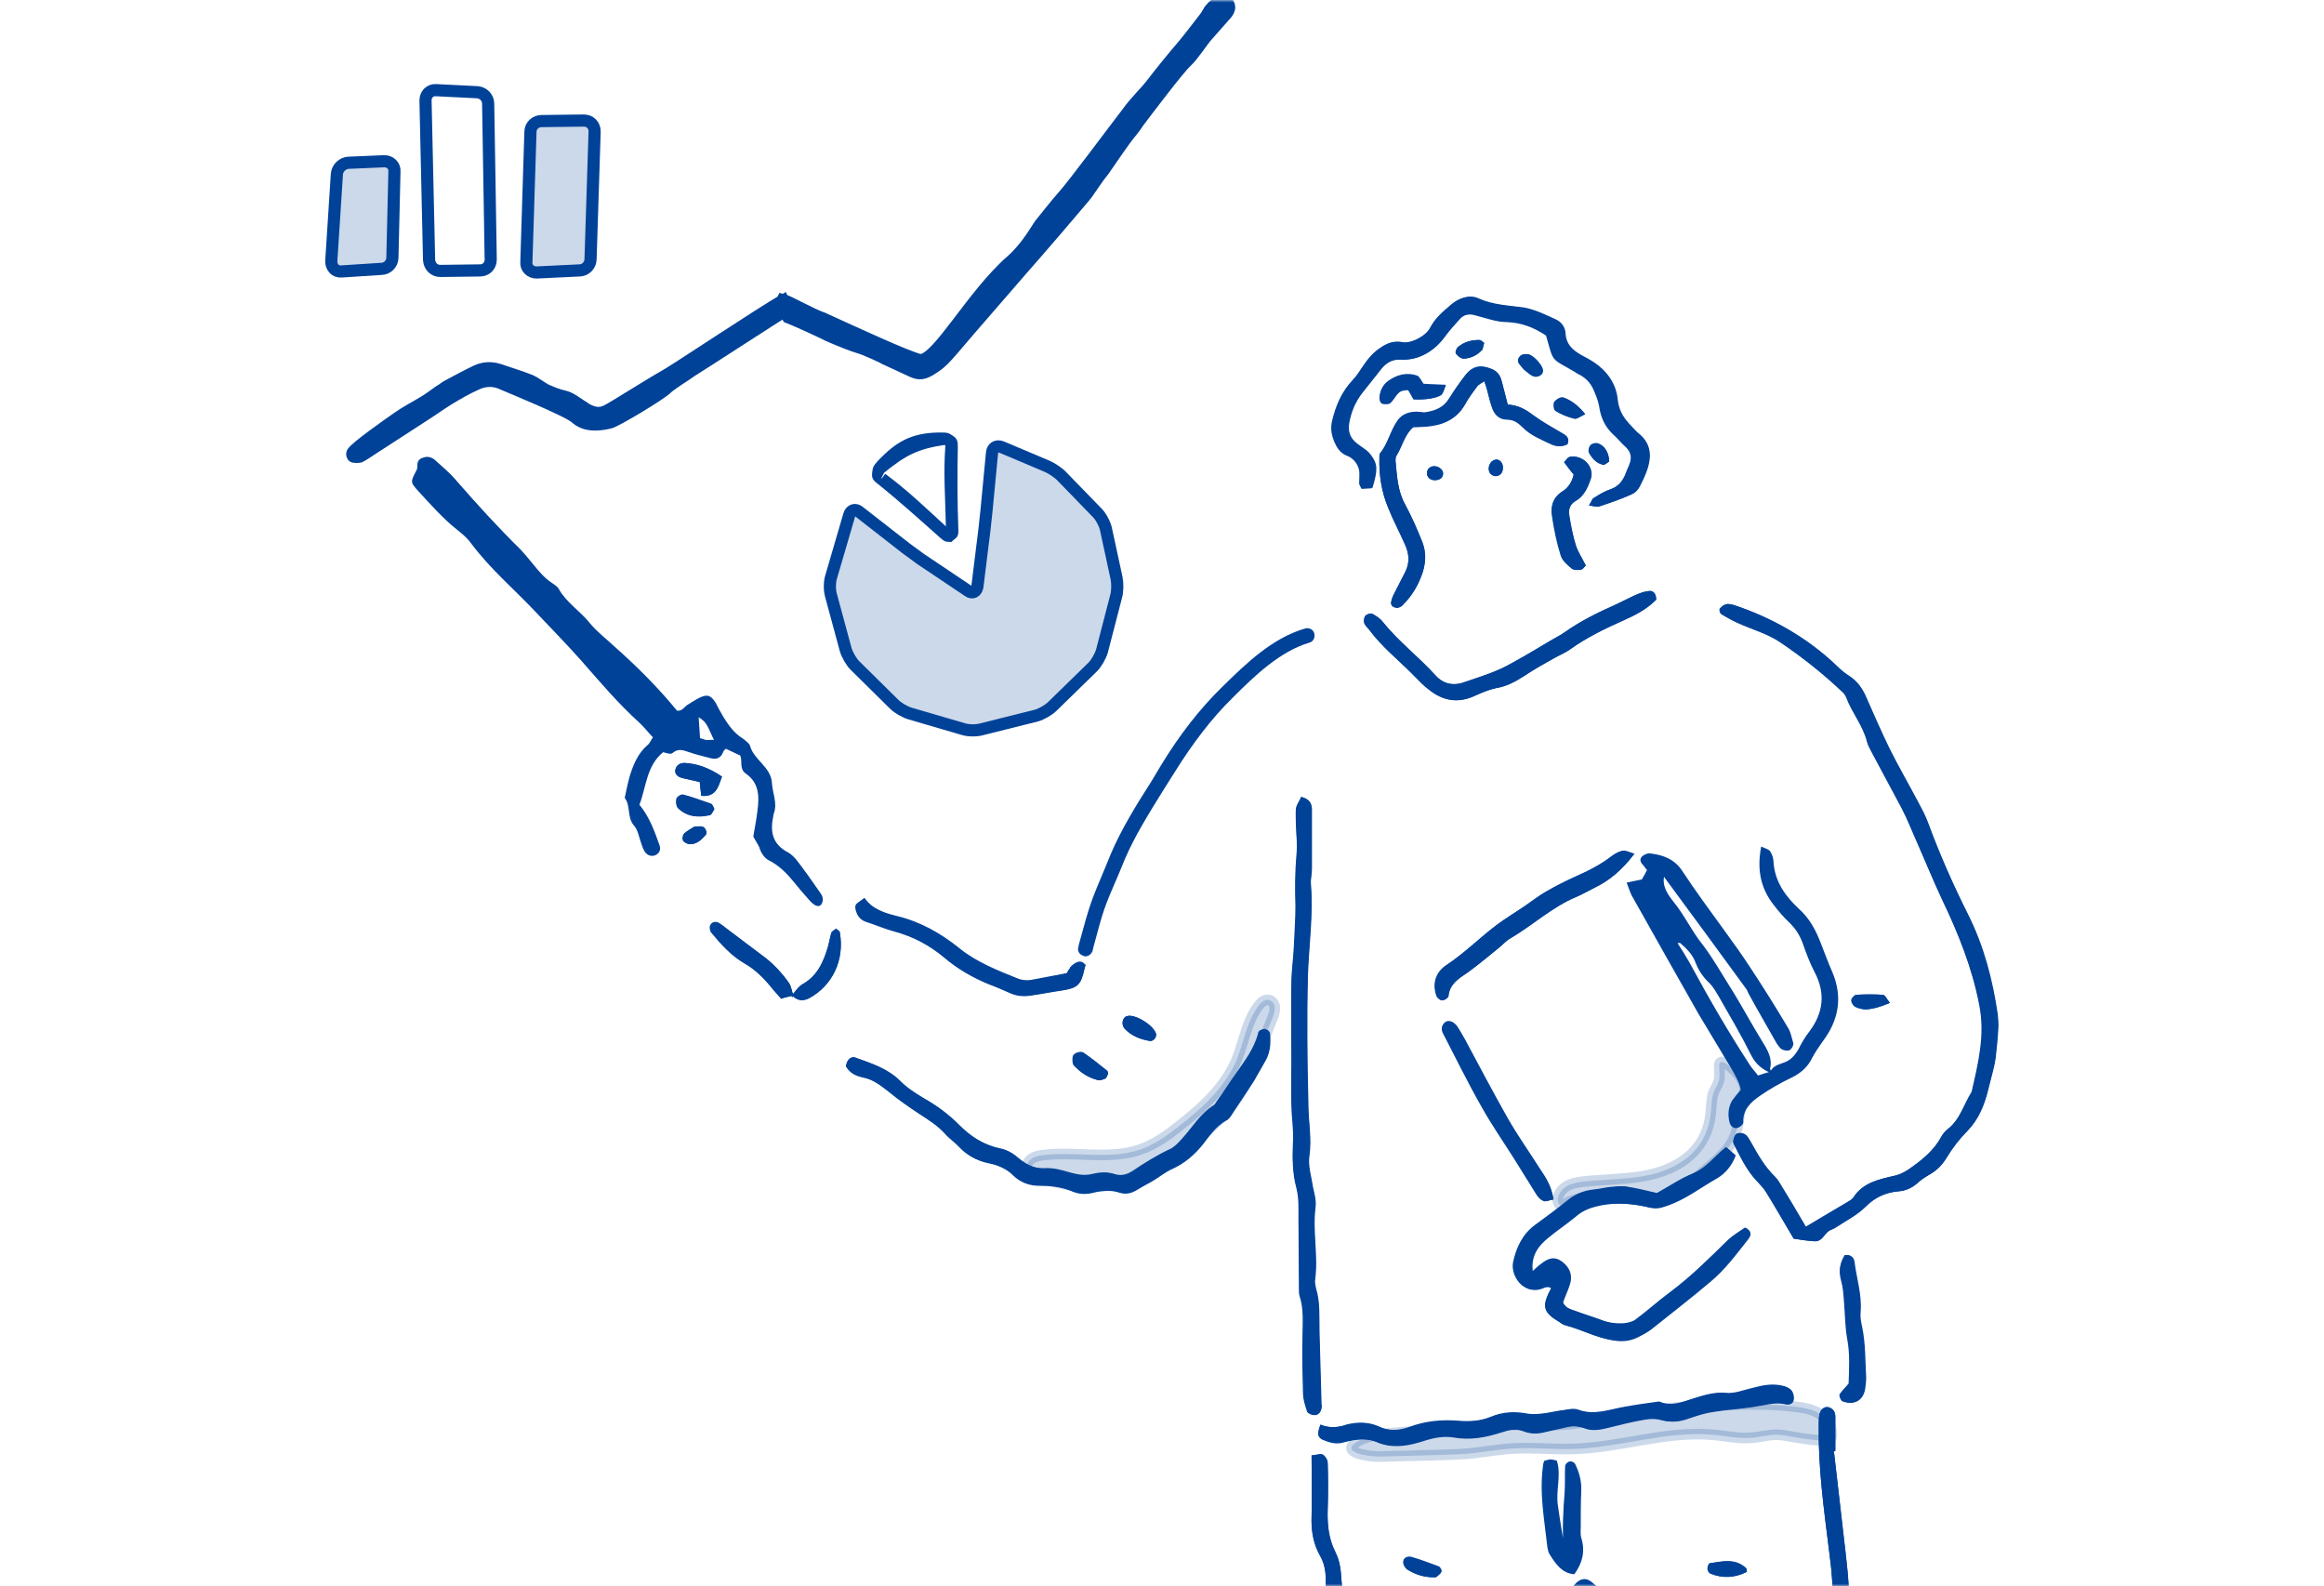 <svg width="463" height="316" viewBox="0 0 463 316" fill="none" xmlns="http://www.w3.org/2000/svg">
<mask id="mask0_11393_7133" style="mask-type:alpha" maskUnits="userSpaceOnUse" x="0" y="0" width="463" height="316">
<rect width="463" height="316" fill="white"/>
</mask>
<g mask="url(#mask0_11393_7133)">
<path d="M157.887 198.213C158.895 199.226 159.904 199.428 161.214 198.719C165.651 196.289 168.172 191.326 167.164 185.756C167.164 185.553 166.861 185.452 166.559 185.25C166.256 185.452 165.853 185.655 165.752 185.959C165.449 186.769 165.349 187.68 165.147 188.49C164.239 191.63 163.029 194.567 159.904 196.289C159.097 196.694 158.492 197.707 157.887 198.415C157.685 197.605 157.584 196.694 157.08 195.985C155.568 193.858 153.854 191.934 151.635 190.415C149.316 188.794 146.997 186.971 144.779 185.25C144.274 184.845 143.77 184.541 143.266 184.136C142.661 183.731 141.955 183.832 141.653 184.439C141.451 184.743 141.552 185.452 141.854 185.756C143.77 188.085 145.787 190.313 148.409 191.833C150.728 193.149 152.543 195.073 154.156 197.099C154.66 197.707 155.164 198.213 155.669 198.821C156.475 198.517 157.181 198.415 157.887 198.213Z" fill="#004298" stroke="#004298" stroke-width="0.281"/>
<path d="M309.237 256.547C307.321 260.193 307.523 261.307 310.749 263.232C311.153 263.535 311.556 263.839 312.06 263.94C315.186 264.751 318.11 266.371 321.337 266.877C323.051 267.181 324.564 267.08 326.076 266.371C327.084 265.865 328.093 265.358 329 264.649C332.933 261.51 336.865 258.472 340.697 255.231C343.621 252.8 345.839 249.762 348.158 246.825C348.562 246.319 349.066 245.508 347.856 244.799C346.848 245.508 345.638 246.116 344.629 247.129C340.898 250.775 337.067 254.421 332.933 257.661C330.614 259.383 328.496 261.307 326.177 263.029C325.572 263.535 324.564 263.738 323.757 263.839C322.144 264.042 320.53 263.738 319.018 263.13C317.404 262.523 315.69 262.016 314.077 261.409C312.968 261.003 311.859 260.801 311.254 259.484C311.657 258.269 312.262 257.054 312.665 255.737C313.169 254.117 312.665 252.598 311.153 251.484C310.044 250.673 308.834 250.775 307.422 251.889C306.817 252.395 306.212 253.003 305.304 253.712C304.699 250.37 306.212 248.243 308.329 246.521C310.144 245.002 312.161 243.685 313.976 242.166C315.388 240.951 316.9 240.445 318.715 240.039C322.144 239.331 325.471 239.634 328.698 240.445C329.908 240.748 330.815 240.546 331.924 240.141C335.655 238.925 338.68 236.495 342.108 234.571C343.621 233.659 344.932 232.14 345.638 230.216C345.133 229.811 344.73 229.406 344.024 228.798C341.806 230.621 340.092 232.849 337.571 233.963C335.05 235.077 332.731 236.596 330.311 237.913C328.194 237.508 326.177 237.001 324.059 236.596C323.051 236.394 322.043 236.596 321.034 236.697C319.925 236.799 318.816 237.102 317.707 237.204C315.791 237.406 314.077 238.115 312.564 239.331C310.447 241.052 308.128 242.571 306.01 244.293C303.59 246.116 302.38 248.749 301.775 251.585C301.271 254.117 303.691 257.965 307.321 256.547C307.825 256.244 308.531 256.041 309.237 256.547Z" fill="#004298" stroke="#004298" stroke-width="0.281"/>
<path d="M357.435 246.622C358.645 246.824 359.956 247.027 361.367 247.128C362.981 247.23 363.384 245.305 364.594 244.9C364.897 244.799 365.3 244.698 365.602 244.394C367.518 243.077 369.737 241.963 371.451 240.343C373.367 238.419 375.484 237.507 378.005 237.203C379.417 237.102 380.627 236.596 381.736 235.684C382.542 234.975 383.551 234.368 384.458 233.76C385.769 233.051 386.777 231.937 387.584 230.62C388.794 228.595 390.206 226.772 391.92 225.05C394.037 222.923 395.146 220.088 395.852 217.151C396.155 215.834 396.558 214.518 396.861 213.201C397.062 212.391 397.264 211.479 397.365 210.669C397.566 208.846 397.768 206.922 397.869 205.099C397.869 204.086 397.869 203.073 397.768 202.061C396.76 195.174 394.945 188.591 391.92 182.312C388.996 176.337 386.273 170.26 383.954 164.082C383.45 162.665 382.744 161.348 382.038 160.031C380.122 156.385 378.005 152.841 376.19 149.094C374.476 145.752 372.963 142.308 371.552 138.865C370.846 137.244 369.938 135.827 368.325 134.814C367.417 134.206 366.51 133.497 365.703 132.687C359.754 127.117 352.897 123.167 345.234 120.635C344.73 120.534 344.226 120.331 343.823 120.534C343.419 120.635 343.016 121.04 342.713 121.344C342.613 121.547 342.814 122.154 343.016 122.256C344.024 122.863 345.133 123.471 346.243 123.977C349.066 125.294 352.192 126.104 354.712 127.826C359.048 130.763 363.182 134.004 367.014 137.649C367.417 137.953 367.72 138.358 367.922 138.865C369.031 141.903 371.249 144.435 372.056 147.676C372.257 148.486 372.762 149.296 373.165 150.106C375.081 153.752 377.097 157.398 379.013 161.044C380.223 163.373 381.131 165.804 382.24 168.235C383.853 171.881 385.366 175.628 387.08 179.274C390.306 185.958 393.029 192.743 394.441 200.136C395.651 206.213 394.239 211.783 392.928 217.556C391.315 220.088 390.609 223.126 388.088 225.05C387.584 225.455 387.181 225.962 386.878 226.468C385.366 229.304 382.946 231.228 380.324 233.051C379.417 233.659 378.509 234.165 377.4 234.368C374.375 235.076 371.249 235.684 369.333 238.621C369.132 238.925 368.829 239.127 368.527 239.33C365.602 241.052 362.678 242.773 359.653 244.596C357.838 241.457 356.023 238.52 354.208 235.482C354.007 235.178 353.805 234.874 353.502 234.57C351.385 232.545 349.973 230.013 348.562 227.481C348.259 226.974 347.957 226.367 347.452 226.063C347.15 225.86 346.444 225.759 346.041 225.962C345.738 226.164 345.537 226.671 345.436 227.177C345.335 227.38 345.436 227.683 345.537 227.886C346.848 230.418 348.057 233.051 350.074 235.178C350.78 235.887 351.486 236.596 351.99 237.507C353.906 240.545 355.62 243.584 357.435 246.622Z" fill="#004298" stroke="#004298" stroke-width="0.281"/>
<path d="M259.325 158.918C259.022 159.627 258.518 160.235 258.417 160.943C258.316 162.058 258.417 163.172 258.417 164.286C258.417 166.311 258.619 168.337 258.518 170.261C258.215 173.603 258.215 177.046 258.316 180.388C258.417 183.022 258.215 185.655 258.014 188.288C257.913 190.82 257.51 193.25 257.51 195.782C257.409 201.049 257.51 206.315 257.51 211.581C257.51 214.316 257.409 217.05 257.51 219.785C257.61 222.418 258.014 225.051 257.812 227.684C257.61 230.722 257.711 233.659 258.518 236.596C259.022 238.622 258.921 240.546 258.921 242.571C258.921 247.331 259.022 252.091 259.022 256.851C259.022 257.256 259.022 257.662 259.123 257.965C260.03 260.599 259.829 263.434 259.728 266.169C259.627 269.916 259.728 273.663 259.829 277.41C259.829 278.626 260.232 279.841 260.635 281.056C260.736 281.36 261.341 281.664 261.845 281.664C262.551 281.765 262.955 281.259 263.156 280.55C263.156 280.347 263.257 280.043 263.156 279.841C263.055 275.081 262.854 270.321 262.753 265.561C262.652 262.523 262.955 259.586 262.047 256.649C261.946 256.142 261.845 255.636 261.845 255.13C262.551 250.268 261.341 245.407 261.946 240.546C262.148 239.229 261.745 237.812 261.442 236.495C261.14 234.368 260.434 232.343 260.736 230.216C261.24 226.874 260.535 223.43 260.535 220.088C260.333 211.581 260.232 203.074 260.434 194.466C260.635 188.389 261.543 182.211 261.039 176.135C260.938 175.122 261.24 174.109 261.24 173.097C261.24 169.046 261.24 165.096 261.24 161.045C261.14 160.133 260.837 159.323 259.325 158.918Z" fill="#004298" stroke="#004298" stroke-width="0.281"/>
<path d="M316.799 100.583C317.606 100.685 318.11 100.887 318.513 100.786C320.631 100.077 322.748 99.368 324.765 98.457C325.37 98.153 325.975 97.545 326.378 96.937C327.084 95.722 327.689 94.507 327.992 93.19C328.597 90.76 328.496 88.43 326.378 86.709C325.572 86.101 324.967 85.291 324.261 84.582C322.95 83.164 322.143 81.746 321.942 79.619C321.639 76.48 319.824 74.049 317.202 72.328C316.497 71.821 315.69 71.416 314.883 71.011C313.068 69.998 311.556 68.783 311.556 66.454C311.556 65.238 310.749 64.327 309.64 63.82C307.623 62.909 305.607 61.896 303.388 61.491C300.363 60.985 297.238 60.985 294.313 59.668C292.599 58.858 290.583 59.567 289.07 60.883C287.558 62.2 286.045 63.415 285.037 65.34C284.129 67.162 281.003 68.783 279.088 68.378C277.575 68.074 276.466 68.479 275.256 69.289C273.743 70.201 272.634 71.517 271.626 73.036C271.021 73.948 270.416 74.961 269.609 75.771C267.391 78.1 266.181 80.936 265.475 84.076C265.173 85.595 265.475 86.81 265.979 88.025C266.484 89.139 267.089 90.152 268.399 90.658C269.71 91.165 270.618 92.279 270.92 93.697C271.021 94.507 270.92 95.418 270.92 96.33C270.92 96.532 271.122 96.735 271.323 97.241C271.928 97.241 272.533 97.14 273.138 97.14C274.046 93.697 274.147 92.583 272.836 90.861C272.231 89.949 271.223 89.443 270.315 88.734C268.803 87.519 268.198 86.101 268.5 84.177C268.903 82.05 269.71 80.126 271.021 78.404C272.332 76.784 273.643 75.062 274.953 73.442C276.063 72.125 277.273 71.416 279.188 71.517C282.516 71.72 285.642 69.796 287.658 66.96C288.465 65.745 289.574 64.631 290.583 63.517C291.49 62.504 292.7 62.301 294.011 62.706C296.028 63.213 298.145 64.023 300.162 64.023C303.187 64.124 305.708 65.137 308.127 66.757C309.741 72.328 308.934 71.112 313.774 73.948C313.976 74.049 314.177 74.252 314.379 74.353C315.791 74.961 316.9 76.075 317.505 77.391C318.009 78.505 318.513 79.721 318.715 80.835C319.017 83.063 319.824 84.886 321.437 86.405C322.345 87.215 323.152 88.228 324.059 89.038C325.067 90.051 325.269 91.165 324.765 92.481C324.563 93.089 324.261 93.595 324.059 94.203C323.454 95.823 322.547 97.039 320.832 97.646C319.622 98.052 318.614 98.76 317.505 99.368C317.303 99.469 317.202 99.976 316.799 100.583Z" fill="#004298" stroke="#004298" stroke-width="0.281"/>
<path d="M213.446 192.642C213.345 193.149 212.942 193.351 212.74 193.959C209.917 194.465 207.598 194.972 205.279 195.377C204.472 195.478 203.464 195.377 202.758 195.073C198.724 193.452 194.59 191.832 191.162 189.098C187.431 186.059 183.297 183.73 178.659 182.616C176.239 182.008 173.819 181.299 172.205 179.071C171.6 179.578 170.995 179.881 170.693 180.287C170.491 180.59 170.693 181.299 170.895 181.704C171.197 182.515 171.802 183.122 172.71 183.426C174.625 184.034 176.44 184.844 178.356 185.35C182.087 186.363 185.314 188.085 188.238 190.515C190.96 192.845 193.985 194.465 197.212 195.883C198.624 196.491 200.035 196.997 201.346 197.605C202.657 198.212 203.968 198.314 205.379 198.111C207.497 197.807 209.514 197.402 211.631 197.098C214.757 196.592 215.261 196.086 215.967 192.845C216.068 192.642 216.068 192.338 216.169 192.136" fill="#004298"/>
<path d="M213.446 192.642C213.345 193.149 212.942 193.351 212.74 193.959C209.917 194.465 207.598 194.972 205.279 195.377C204.472 195.478 203.464 195.377 202.758 195.073C198.724 193.452 194.59 191.832 191.162 189.098C187.431 186.059 183.297 183.73 178.659 182.616C176.239 182.008 173.819 181.299 172.205 179.071C171.6 179.578 170.995 179.881 170.693 180.287C170.491 180.59 170.693 181.299 170.895 181.704C171.197 182.515 171.802 183.122 172.71 183.426C174.625 184.034 176.44 184.844 178.356 185.35C182.087 186.363 185.314 188.085 188.238 190.515C190.96 192.845 193.985 194.465 197.212 195.883C198.624 196.491 200.035 196.997 201.346 197.605C202.657 198.212 203.968 198.314 205.379 198.111C207.497 197.807 209.514 197.402 211.631 197.098C214.757 196.592 215.261 196.086 215.967 192.845C216.068 192.642 216.068 192.338 216.169 192.136" stroke="#004298" stroke-width="0.281"/>
<path d="M168.676 212.391C169.382 213.505 170.289 214.113 171.499 214.316C173.818 214.721 175.532 216.139 177.347 217.557C179.062 218.974 180.977 220.291 182.792 221.506C184.809 222.823 186.826 224.038 188.439 225.861C189.246 226.773 190.355 227.481 191.162 228.393C192.674 230.013 194.59 231.026 196.707 231.431C198.724 231.836 200.539 232.647 201.951 234.064C203.261 235.381 204.875 235.887 206.69 235.887C208.908 235.887 211.126 236.191 213.244 237.001C214.555 237.508 215.966 237.609 217.277 237.305C219.193 236.799 220.907 236.698 222.823 237.305C223.831 237.609 224.84 237.406 225.747 236.9C226.856 236.292 227.966 235.685 228.974 235.077C230.386 234.267 231.596 233.254 233.108 232.545C235.629 231.431 237.545 229.811 239.158 227.684C240.57 225.962 241.78 224.038 243.796 222.924C244.3 222.62 244.704 222.114 245.006 221.608C246.519 219.481 247.93 217.253 249.342 215.025C250.25 213.708 251.056 212.29 251.762 210.771C252.569 209.151 252.67 207.429 252.468 205.606C252.468 205.403 252.165 205.1 251.964 205.1C251.661 205.1 251.258 205.302 251.056 205.403C250.855 205.505 250.754 205.809 250.754 206.011C249.947 208.948 248.132 211.379 246.418 213.809C245.107 215.632 243.897 217.556 242.586 219.379C242.385 219.683 242.183 220.088 241.88 220.291C239.259 221.911 237.746 224.545 235.73 226.773C235.024 227.583 234.217 228.494 233.209 229.001C230.587 230.216 228.167 231.735 225.747 233.355C224.537 234.166 223.226 234.469 221.815 233.963C220.504 233.558 219.092 233.659 217.781 233.963C216.269 234.368 214.857 234.166 213.345 233.761C211.631 233.254 209.916 232.748 208.202 232.849C205.883 232.95 204.169 232.14 202.455 230.621C201.547 229.811 200.337 229.102 199.228 228.899C195.8 228.19 192.977 226.367 190.557 223.937C188.54 221.911 186.221 220.19 183.7 218.772C181.986 217.759 180.272 216.645 178.86 215.227C176.44 212.797 173.314 211.885 170.289 210.771C169.785 210.568 168.877 210.974 168.676 212.391Z" fill="#004298" stroke="#004298" stroke-width="0.281"/>
<path d="M263.157 283.993C262.552 285.613 262.653 286.221 263.56 286.626C264.871 287.132 266.081 287.537 267.493 287.132C269.711 286.626 271.929 286.221 274.148 287.031C276.971 288.246 279.693 287.943 282.517 287.132C284.836 286.423 287.155 285.715 289.474 286.12C292.802 286.626 295.927 286.12 299.053 285.107C300.566 284.6 301.977 284.398 303.49 284.904C305.002 285.512 306.414 285.309 307.927 285.006C309.137 284.702 310.347 284.499 311.557 284.195C312.867 283.892 314.178 283.79 315.59 284.297C317.102 284.904 318.817 284.6 320.329 284.195C322.749 283.588 325.169 282.98 327.589 282.575C328.698 282.372 329.807 282.372 330.916 282.676C332.53 283.183 334.143 283.081 335.656 282.575C336.966 282.17 338.277 281.664 339.588 281.36C340.798 281.056 342.008 280.853 343.218 280.752C345.84 280.448 348.461 280.246 350.982 279.739C352.596 279.435 354.108 279.03 355.721 279.537C356.427 279.739 357.032 279.435 357.133 278.727C357.234 278.22 357.032 277.41 356.73 277.005C356.326 276.6 355.721 276.296 355.116 276.195C353.1 275.688 351.184 276.093 349.268 276.6C347.453 277.005 345.537 277.815 343.823 277.612C341.605 277.41 339.689 278.018 337.672 278.625C335.353 279.334 333.034 280.448 330.513 279.334C328.295 279.638 326.076 279.942 323.858 280.347C320.732 280.853 317.707 282.17 314.38 280.955C313.372 280.549 311.96 281.056 310.649 281.157C309.439 281.36 308.229 281.664 306.918 281.765C306.112 281.866 305.204 281.866 304.397 281.765C301.877 281.258 299.457 281.36 297.037 282.372C295.02 283.183 292.902 283.385 290.785 283.183C287.357 282.879 284.029 283.183 280.802 284.398C278.786 285.107 276.668 285.309 274.652 284.297C272.635 283.385 270.518 283.385 268.4 283.892C266.686 284.499 264.972 284.702 263.157 283.993Z" fill="#004298" stroke="#004298" stroke-width="0.281"/>
<path d="M300.263 80.733C299.759 78.91 299.355 77.492 299.053 76.074C298.75 74.859 298.145 74.049 296.935 73.644C294.818 72.935 293.406 73.238 291.995 74.96C290.785 76.378 289.776 77.998 288.768 79.619C287.659 81.341 285.945 82.049 284.029 82.353C283.424 82.454 282.819 82.151 282.214 82.252C280.802 82.353 279.491 82.657 278.584 83.872C277.071 85.898 276.668 88.43 275.055 90.455C274.954 90.658 274.954 90.962 274.954 91.164C274.853 94.608 275.357 97.95 276.668 101.089C277.676 103.621 278.987 106.052 280.096 108.584C280.903 110.407 281.004 112.229 280.096 114.052C279.391 115.47 278.584 116.888 277.878 118.407C277.576 118.914 277.374 119.521 277.273 120.129C277.273 120.332 277.374 120.635 277.576 120.737C277.878 120.939 278.281 121.04 278.584 120.939C278.886 120.838 279.29 120.635 279.491 120.332C281.306 118.509 282.516 116.382 283.323 113.951C283.928 111.926 284.029 110.001 283.222 108.077C282.214 105.545 281.105 103.013 279.794 100.583C278.281 97.848 278.181 94.81 277.878 91.873C277.878 91.468 277.878 91.063 278.08 90.759C279.29 88.835 279.693 86.505 281.508 84.986C282.315 84.986 283.121 84.885 283.827 84.885C287.054 84.683 289.877 83.67 291.692 80.632C292.398 79.315 293.305 78.1 294.213 76.884C294.515 76.479 295.12 76.175 295.826 75.77C296.129 76.682 296.33 77.188 296.431 77.796C296.734 78.91 296.935 80.024 297.339 81.037C297.843 82.454 298.65 83.467 300.263 83.467C301.675 83.467 302.582 84.176 303.49 85.088C305.002 86.607 307.019 87.417 308.935 88.329C309.943 88.835 311.052 88.936 312.161 88.43C312.565 87.518 312.06 87.012 311.355 86.607C309.439 85.391 307.422 84.379 305.607 83.062C304.095 81.847 302.582 80.834 300.263 80.733Z" fill="#004298" stroke="#004298" stroke-width="0.281"/>
<path d="M329.807 119.42C329.807 118.407 329.303 117.698 328.396 117.901C327.488 118.002 326.48 118.407 325.572 118.812C324.463 119.319 323.354 119.926 322.245 120.433C318.615 122.053 314.985 123.775 311.758 126.104C310.851 126.712 309.842 127.218 308.834 127.826C306.616 129.142 304.397 130.56 302.078 131.776C300.767 132.485 299.457 133.193 298.045 133.801C296.129 134.611 294.112 135.219 292.096 135.928C289.777 136.839 287.659 136.536 285.945 134.713C282.617 130.965 278.584 127.927 275.458 124.079C274.954 123.37 274.148 122.863 273.442 122.458C273.139 122.256 272.433 122.458 272.131 122.762C271.929 123.066 271.828 123.674 271.929 124.079C272.03 124.484 272.534 124.889 272.837 125.294C275.358 128.737 278.685 131.37 281.71 134.409C282.718 135.422 283.626 136.434 284.735 137.244C287.457 139.473 290.482 140.08 293.81 138.46C295.121 137.852 296.532 137.244 298.045 136.941C300.162 136.536 301.977 135.523 303.792 134.409C305.507 133.193 307.422 132.181 309.237 131.168C310.447 130.459 311.758 129.953 312.867 129.142C316.195 126.813 319.724 125.091 323.354 123.471C325.673 122.458 327.992 121.243 329.807 119.42Z" fill="#004298" stroke="#004298" stroke-width="0.281"/>
<path d="M325.371 170.159C324.362 169.855 323.757 169.551 323.253 169.653C322.547 169.754 321.841 170.159 321.236 170.665C319.018 172.387 316.598 173.602 314.077 174.716C312.061 175.628 310.044 176.641 308.128 177.755C306.716 178.565 305.506 179.578 304.095 180.489C302.179 181.806 300.061 183.021 298.246 184.439C294.919 186.971 291.894 190.009 288.365 192.338C286.348 193.655 285.542 195.782 286.348 198.212C286.449 198.617 286.953 199.124 287.357 199.124C287.659 199.124 288.365 198.719 288.466 198.415C288.667 195.984 290.482 194.87 292.297 193.655C294.415 192.136 296.431 190.414 298.448 188.794C299.255 188.186 299.86 187.376 300.767 186.87C305.305 184.236 309.136 180.59 313.976 178.565C315.186 178.059 316.396 177.35 317.606 176.742C320.531 175.324 322.951 173.299 325.371 170.159Z" fill="#004298" stroke="#004298" stroke-width="0.281"/>
<path d="M365.2 288.956H365.502C365.502 286.728 365.502 284.398 365.502 282.17C365.502 281.259 365.099 280.753 364.292 280.449C363.485 280.246 362.679 280.955 362.578 281.968C362.477 282.677 362.477 283.487 362.477 284.196C362.376 292.399 363.485 300.4 364.494 308.502C364.695 310.325 364.998 312.249 365.099 314.072C365.603 320.351 366.006 326.529 366.51 332.808C366.51 333.416 366.813 334.023 367.015 334.53C367.216 335.036 368.325 335.137 368.628 334.631C368.83 334.226 369.233 333.72 369.233 333.314C369.233 331.694 369.334 330.074 369.132 328.453C368.527 324.098 368.225 319.744 368.124 315.389C368.023 313.262 367.72 311.135 367.519 309.008C366.712 302.324 366.006 295.64 365.2 288.956Z" fill="#004298" stroke="#004298" stroke-width="0.281"/>
<path d="M261.442 290.07C261.442 294.425 261.543 298.273 261.442 302.223C261.342 304.957 261.745 307.489 263.056 309.819C263.963 311.338 264.266 313.059 264.266 314.882C264.266 316.604 264.467 318.326 264.669 320.149C264.871 322.377 265.173 324.605 265.476 326.833C265.677 328.352 265.677 329.871 265.98 331.289C266.081 331.897 266.484 332.403 266.887 332.808C267.19 333.011 267.795 333.011 268.198 332.909C268.501 332.808 268.702 332.403 268.803 332.099C268.904 331.491 268.803 330.884 268.702 330.276C268.602 328.251 268.4 326.326 268.299 324.301C268.198 323.187 268.097 322.073 267.896 320.959C267.593 318.832 267.291 316.807 267.089 314.68C266.988 312.857 266.787 311.135 265.98 309.616C264.568 306.882 264.266 303.945 264.367 300.906C264.467 297.767 264.467 294.627 264.367 291.589C264.367 291.083 263.862 290.374 263.459 290.171C263.056 289.766 262.35 289.969 261.442 290.07Z" fill="#004298" stroke="#004298" stroke-width="0.281"/>
<path d="M311.657 308.806C311.153 305.869 310.649 302.932 310.246 299.995C309.741 297.058 310.951 294.019 310.044 291.082C309.54 290.981 309.237 290.88 308.834 290.88C308.531 290.88 308.128 291.082 307.826 291.082C307.725 291.285 307.624 291.386 307.624 291.488C306.716 297.159 307.826 302.729 308.431 308.299C308.531 308.806 308.632 309.312 308.935 309.717C310.044 311.439 311.254 313.262 313.573 313.464C315.186 311.236 315.691 308.907 314.884 306.375C314.682 305.666 314.783 304.856 314.783 304.147C314.783 301.818 314.783 299.387 314.884 297.058C314.985 295.133 314.481 293.311 313.674 291.69C313.573 291.488 313.069 291.184 312.766 291.285C312.464 291.285 312.061 291.69 311.96 291.994C311.859 293.716 311.96 295.539 311.859 297.26C311.556 300.906 311.355 304.755 311.657 308.806Z" fill="#004298" stroke="#004298" stroke-width="0.281"/>
<path d="M315.388 318.629C317.203 319.237 317.909 320.25 318.413 321.668C319.018 323.592 319.623 325.516 320.329 327.339C321.236 329.77 322.144 332.302 323.051 334.732C323.354 335.542 323.555 336.454 324.06 337.163C324.362 337.669 324.967 338.074 325.673 337.77C326.278 337.467 326.782 336.96 326.58 336.251C325.673 333.112 324.665 330.073 323.656 326.934C323.051 325.212 321.942 323.491 321.64 321.668C321.135 318.629 319.018 316.908 316.9 315.186C315.993 314.477 315.085 314.578 314.178 315.389C311.556 318.022 309.64 321.06 309.338 324.908C309.136 327.44 309.035 329.871 308.935 332.403C308.935 333.112 309.54 334.023 310.245 333.922C310.75 333.821 311.556 333.416 311.657 333.01C311.96 331.593 312.06 330.073 312.06 328.554C311.859 324.908 312.665 321.465 315.388 318.629Z" fill="#004298" stroke="#004298" stroke-width="0.281"/>
<path d="M309.338 238.824C308.834 236.292 307.825 234.571 306.716 232.95C304.599 229.608 302.28 226.367 300.263 222.823C297.339 217.658 294.515 212.29 291.692 207.024C291.188 206.112 290.684 205.302 290.18 204.492C289.474 203.58 288.566 203.277 287.961 203.783C287.356 204.391 287.356 205.1 287.76 205.809C290.28 210.67 292.7 215.632 295.423 220.392C297.339 223.836 299.658 227.178 301.775 230.52C303.288 232.95 304.8 235.381 306.313 237.812C306.615 238.318 307.12 238.824 307.624 239.027C308.027 239.331 308.632 238.926 309.338 238.824Z" fill="#004298" stroke="#004298" stroke-width="0.281"/>
<path d="M367.619 250.167C366.711 251.686 366.409 253.206 366.913 255.029C367.316 256.446 367.417 257.966 367.518 259.485C367.72 261.814 367.72 264.245 368.123 266.574C368.728 269.713 368.526 272.752 368.426 275.689C367.72 276.499 367.115 277.107 366.611 277.816C366.51 278.018 366.812 278.93 367.115 279.031C369.333 279.841 370.846 278.93 371.249 276.701C371.35 275.993 371.551 275.182 371.451 274.473C371.249 271.131 371.35 267.688 370.644 264.346C370.442 263.333 370.241 262.32 370.341 261.409C370.745 257.966 369.535 254.725 369.131 251.383C369.131 250.674 368.728 250.066 367.619 250.167Z" fill="#004298" stroke="#004298" stroke-width="0.281"/>
<path d="M313.674 94.506C313.371 96.127 312.464 97.342 311.354 98.051C309.439 99.266 309.035 100.988 309.439 102.912C309.842 105.444 310.447 108.077 311.153 110.609C311.455 111.622 312.363 112.432 313.27 113.141C313.674 113.445 314.48 113.445 314.984 113.344C315.388 113.242 315.589 112.736 315.791 112.635C315.085 111.217 314.279 110.001 313.875 108.786C313.27 106.862 312.867 104.938 312.564 102.912C312.262 101.596 312.564 100.38 313.875 99.671C315.489 98.76 316.194 97.139 316.799 95.418C317.606 93.088 315.287 90.658 312.766 91.164C312.464 91.266 312.262 91.671 311.859 92.076C312.363 92.886 312.968 93.696 313.674 94.506Z" fill="#004298" stroke="#004298" stroke-width="0.281"/>
<path d="M281.71 79.417C284.029 79.518 286.045 79.214 287.155 78.404C287.457 78.1 287.558 77.594 287.86 76.784C286.146 76.682 284.735 76.682 283.525 76.581C283.02 75.872 282.718 75.163 282.315 74.961C280.298 74.252 278.382 74.758 276.668 75.974C275.66 76.682 275.055 77.898 275.055 79.214C275.055 79.518 275.357 80.025 275.559 80.126C275.962 80.227 276.668 80.328 276.971 80.025C277.878 79.316 278.281 77.796 279.592 77.493C279.895 77.391 280.298 77.391 280.701 77.391C281.004 78.202 281.306 78.809 281.71 79.417Z" fill="#004298" stroke="#004298" stroke-width="0.281"/>
<path d="M139.535 155.676C139.736 156.993 139.736 157.702 139.837 158.411C142.56 158.613 142.963 156.689 143.669 154.765C141.35 153.246 139.031 152.334 136.409 152.132C135.703 152.132 134.896 152.436 134.695 153.347C134.594 154.056 134.997 154.562 136.006 154.866C137.216 155.17 138.325 155.373 139.535 155.676Z" fill="#004298" stroke="#004298" stroke-width="0.281"/>
<path d="M142.157 161.146C141.955 160.741 141.854 160.437 141.653 160.336C139.838 159.728 138.023 159.019 136.107 158.513C135.804 158.412 134.998 158.817 134.897 159.222C134.796 159.728 134.796 160.538 135.199 160.943C137.014 162.665 139.132 162.766 141.451 162.26C141.753 162.057 141.955 161.45 142.157 161.146Z" fill="#004298" stroke="#004298" stroke-width="0.281"/>
<path d="M220.605 213.91C220.504 213.708 220.504 213.505 220.504 213.404C218.992 212.189 217.479 210.973 215.866 209.859C215.362 209.454 214.152 209.859 213.95 210.467C213.849 210.973 213.849 211.784 214.152 212.189C215.362 213.607 216.975 214.619 218.79 215.024C219.193 215.126 219.798 214.923 220.202 214.721C220.403 214.518 220.504 214.113 220.605 213.91Z" fill="#004298" stroke="#004298" stroke-width="0.281"/>
<path d="M347.856 313.059C347.755 312.755 347.856 312.552 347.755 312.451C345.638 310.527 343.218 311.135 340.798 311.54C340.596 311.54 340.395 312.147 340.395 312.451C340.395 312.755 340.697 313.261 340.899 313.363C343.218 314.375 345.638 314.173 347.856 313.059Z" fill="#004298" stroke="#004298" stroke-width="0.281"/>
<path d="M224.537 202.568C223.731 202.871 223.529 204.087 224.134 204.796C225.445 206.214 227.159 206.922 229.075 207.226C229.68 207.328 230.285 206.619 230.184 206.011C229.781 204.391 226.05 202.061 224.537 202.568Z" fill="#004298" stroke="#004298" stroke-width="0.281"/>
<path d="M285.542 314.072H286.046C286.348 313.768 286.853 313.464 286.953 313.161C287.054 312.958 286.752 312.35 286.449 312.249C284.735 311.54 282.92 310.933 281.206 310.426C280.702 310.224 279.794 310.325 279.693 311.034C279.593 311.54 279.996 312.249 280.399 312.553C282.013 313.566 283.828 314.072 285.542 314.072Z" fill="#004298" stroke="#004298" stroke-width="0.281"/>
<path d="M376.291 199.732C375.787 199.124 375.485 198.314 375.081 198.314C373.367 198.213 371.653 198.213 369.939 198.314C369.636 198.314 369.031 198.922 369.031 199.327C369.031 199.732 369.334 200.34 369.737 200.441C370.342 200.745 371.149 200.947 371.855 200.947C373.165 200.846 374.577 200.441 376.291 199.732Z" fill="#004298" stroke="#004298" stroke-width="0.281"/>
<path d="M315.589 82.454C314.278 80.834 312.967 79.821 311.253 79.315C310.85 79.214 310.043 79.72 309.741 80.125C309.539 80.53 309.64 81.543 309.942 81.746C311.051 82.454 312.362 82.961 313.572 83.265C314.076 83.366 314.681 82.859 315.589 82.454Z" fill="#004298" stroke="#004298" stroke-width="0.281"/>
<path d="M295.523 68.377C295.322 68.175 295.019 67.871 294.717 67.871C293.204 67.871 291.793 68.175 290.683 69.188C290.381 69.39 290.078 70.2 290.28 70.403C290.583 70.808 291.188 71.314 291.692 71.314C293.103 71.213 294.313 70.606 295.221 69.593C295.322 69.39 295.322 68.985 295.523 68.377Z" fill="#004298" stroke="#004298" stroke-width="0.281"/>
<path d="M303.792 70.707C302.985 70.707 302.279 71.618 302.784 72.226C303.187 72.834 303.691 73.441 304.296 73.846C305.002 74.454 305.809 75.264 306.918 74.555C307.624 74.049 307.321 73.137 306.01 71.719C305.304 71.112 304.699 70.504 303.792 70.707Z" fill="#004298" stroke="#004298" stroke-width="0.281"/>
<path d="M320.429 91.873C320.429 90.252 319.522 88.835 318.312 88.531C317.908 88.43 317.303 88.632 317.001 88.835C316.698 89.138 316.497 89.847 316.698 90.151C317.303 91.265 318.11 92.177 319.421 92.481C319.723 92.481 320.127 92.076 320.429 91.873Z" fill="#004298" stroke="#004298" stroke-width="0.281"/>
<path d="M138.426 164.792C137.821 165.197 137.115 165.602 136.51 166.109C136.207 166.412 136.106 167.121 136.308 167.425C136.51 167.729 137.115 168.033 137.518 168.033C138.829 168.033 139.736 167.121 140.543 166.21C140.846 165.805 140.341 164.792 139.837 164.792C139.434 164.691 139.031 164.792 138.426 164.792Z" fill="#004298" stroke="#004298" stroke-width="0.281"/>
<path d="M285.843 95.519C286.751 95.519 287.356 95.114 287.356 94.405C287.457 93.697 286.549 92.987 285.541 93.089C284.936 93.19 284.432 93.595 284.432 94.304C284.432 95.013 285.037 95.519 285.843 95.519Z" fill="#004298" stroke="#004298" stroke-width="0.281"/>
<path d="M331.42 174.413C330.916 176.641 332.227 178.363 333.336 179.781C335.554 182.515 336.966 185.655 339.184 188.389C341.1 190.921 342.713 193.757 344.427 196.491C346.746 200.137 348.763 203.985 351.082 207.733C352.091 209.353 352.998 210.973 352.494 212.898C352.494 213.1 352.696 213.303 352.796 213.607C351.183 212.898 349.973 211.986 349.066 210.264C347.049 206.213 344.73 202.264 342.411 198.213C341.907 197.402 341.402 196.491 340.697 195.782C339.487 194.668 338.579 193.351 337.974 191.832C337.369 190.111 336.159 188.895 334.848 187.781C334.647 187.579 334.142 187.781 333.84 187.883C334.445 187.174 334.042 186.465 333.739 185.857C333.638 185.756 333.537 185.654 333.537 185.553C333.437 185.452 333.235 185.249 333.134 185.148C333.134 185.249 333.033 185.351 333.033 185.452C333.033 185.553 333.134 185.756 333.235 185.756H333.941C333.941 186.465 333.941 187.174 334.042 187.883C334.848 189.098 335.655 190.414 336.361 191.63C340.192 198.719 344.226 205.707 348.662 212.492C349.166 213.201 349.771 213.809 350.175 214.417C351.183 214.113 351.99 213.809 352.796 213.607C353.301 212.391 354.511 212.189 355.519 211.784C356.931 211.277 357.737 210.264 358.443 209.049C359.048 207.834 359.754 206.619 360.561 205.606C363.384 201.859 363.888 197.909 361.67 193.655C360.661 191.731 359.956 189.807 359.25 187.781C358.645 186.161 357.838 184.946 356.628 183.73C355.418 182.616 354.41 181.401 353.401 180.084C350.881 176.844 350.175 173.198 350.981 168.843C351.687 169.147 352.393 169.349 352.595 169.754C352.998 170.362 353.2 171.172 353.2 171.881C353.502 175.831 355.721 178.768 358.342 181.198C360.46 183.123 361.67 185.452 362.678 188.085C363.384 189.908 364.09 191.832 364.896 193.655C367.014 198.618 366.207 203.175 362.981 207.429C362.275 208.441 361.569 209.454 360.964 210.568C360.056 212.492 358.645 213.708 356.729 214.619C354.611 215.632 352.494 216.847 350.578 218.164C348.662 219.48 347.049 221 347.15 223.633C347.15 223.937 346.545 224.443 346.141 224.544C345.536 224.747 344.931 224.342 344.73 223.633C344.326 222.114 344.427 220.595 345.234 219.278C345.738 218.569 346.343 217.86 346.948 217.151C346.746 215.733 345.94 214.417 345.234 213.1C343.016 209.353 340.697 205.606 338.478 201.859C334.042 194.06 329.605 186.161 325.168 178.261C324.866 177.654 324.664 176.945 324.261 175.932C325.269 175.73 326.076 175.527 327.185 175.324C327.487 174.818 327.891 174.109 328.294 173.299C327.992 172.995 327.79 172.691 327.588 172.387C327.084 171.881 326.681 171.375 327.185 170.767C327.588 170.362 328.294 170.058 328.798 170.159C331.319 170.463 333.537 171.273 335.05 173.603C337.772 177.755 340.797 181.806 343.721 185.857C345.335 188.085 346.948 190.313 348.461 192.642C351.082 196.592 353.603 200.643 356.023 204.694C356.628 205.606 356.83 206.821 357.132 207.834C357.233 208.138 356.83 208.847 356.527 209.049C356.225 209.252 355.519 209.15 355.116 208.948C354.712 208.745 354.41 208.239 354.107 207.834C352.292 204.593 350.376 201.352 348.561 198.01C348.36 197.706 348.259 197.301 348.057 196.997C342.512 189.402 336.966 181.806 331.42 174.312C331.117 173.603 330.613 173.4 329.807 173.501C330.109 174.717 330.613 174.919 331.42 174.413Z" fill="#004298"/>
<path d="M352.796 213.607C352.696 213.303 352.494 213.1 352.494 212.898C352.998 210.973 352.091 209.353 351.082 207.733C348.763 203.985 346.746 200.137 344.427 196.491C342.713 193.757 341.1 190.921 339.184 188.389C336.966 185.655 335.554 182.515 333.336 179.781C332.227 178.363 330.916 176.641 331.42 174.413C330.613 174.919 330.109 174.717 329.807 173.501C330.613 173.4 331.117 173.603 331.42 174.312C336.966 181.806 342.512 189.402 348.057 196.997C348.259 197.301 348.36 197.706 348.561 198.01C350.376 201.352 352.292 204.593 354.107 207.834C354.41 208.239 354.712 208.745 355.116 208.948C355.519 209.15 356.225 209.252 356.527 209.049C356.83 208.847 357.233 208.138 357.132 207.834C356.83 206.821 356.628 205.606 356.023 204.694C353.603 200.643 351.082 196.592 348.461 192.642C346.948 190.313 345.335 188.085 343.721 185.857C340.797 181.806 337.772 177.755 335.05 173.603C333.537 171.273 331.319 170.463 328.798 170.159C328.294 170.058 327.588 170.362 327.185 170.767C326.681 171.375 327.084 171.881 327.588 172.387C327.79 172.691 327.992 172.995 328.294 173.299C327.891 174.109 327.487 174.818 327.185 175.324C326.076 175.527 325.269 175.73 324.261 175.932C324.664 176.945 324.866 177.654 325.168 178.261C329.605 186.161 334.042 194.06 338.478 201.859C340.697 205.606 343.016 209.353 345.234 213.1C345.94 214.417 346.746 215.733 346.948 217.151C346.343 217.86 345.738 218.569 345.234 219.278C344.427 220.595 344.326 222.114 344.73 223.633C344.931 224.342 345.536 224.747 346.141 224.544C346.545 224.443 347.15 223.937 347.15 223.633C347.049 221 348.662 219.48 350.578 218.164C352.494 216.847 354.611 215.632 356.729 214.619C358.645 213.708 360.056 212.492 360.964 210.568C361.569 209.454 362.275 208.441 362.981 207.429C366.207 203.175 367.014 198.618 364.896 193.655C364.09 191.832 363.384 189.908 362.678 188.085C361.67 185.452 360.46 183.123 358.342 181.198C355.721 178.768 353.502 175.831 353.2 171.881C353.2 171.172 352.998 170.362 352.595 169.754C352.393 169.349 351.687 169.147 350.981 168.843C350.175 173.198 350.881 176.844 353.401 180.084C354.41 181.401 355.418 182.616 356.628 183.73C357.838 184.946 358.645 186.161 359.25 187.781C359.956 189.807 360.661 191.731 361.67 193.655C363.888 197.909 363.384 201.859 360.561 205.606C359.754 206.619 359.048 207.834 358.443 209.049C357.737 210.264 356.931 211.277 355.519 211.784C354.511 212.189 353.301 212.391 352.796 213.607ZM352.796 213.607C351.183 212.898 349.973 211.986 349.066 210.264C347.049 206.213 344.73 202.264 342.411 198.213C341.907 197.402 341.402 196.491 340.697 195.782C339.487 194.668 338.579 193.351 337.974 191.832C337.369 190.111 336.159 188.895 334.848 187.781C334.647 187.579 334.142 187.781 333.84 187.883C334.445 187.174 334.042 186.465 333.739 185.857C333.638 185.756 333.537 185.654 333.537 185.553C333.437 185.452 333.235 185.249 333.134 185.148C333.134 185.249 333.033 185.351 333.033 185.452C333.033 185.553 333.134 185.756 333.235 185.756H333.941C333.941 186.465 333.941 187.174 334.042 187.883C334.848 189.098 335.655 190.414 336.361 191.63C340.192 198.719 344.226 205.707 348.662 212.492C349.166 213.201 349.771 213.809 350.175 214.417C351.183 214.113 351.99 213.809 352.796 213.607Z" stroke="#004298" stroke-width="0.281"/>
<path d="M357.435 246.622C355.62 243.584 353.906 240.546 352.091 237.507C351.587 236.697 350.78 235.988 350.175 235.178C348.159 233.051 346.949 230.418 345.638 227.886C345.537 227.684 345.436 227.38 345.537 227.177C345.638 226.772 345.84 226.164 346.142 225.962C346.545 225.759 347.15 225.861 347.554 226.063C348.058 226.367 348.36 226.975 348.663 227.481C350.075 230.013 351.486 232.545 353.604 234.57C353.906 234.874 354.108 235.178 354.31 235.482C356.124 238.419 357.939 241.457 359.754 244.597C362.779 242.875 365.704 241.153 368.628 239.33C368.93 239.128 369.233 238.925 369.434 238.621C371.249 235.684 374.476 235.077 377.501 234.368C378.61 234.064 379.518 233.659 380.425 233.051C383.047 231.228 385.467 229.405 386.979 226.468C387.282 225.962 387.685 225.455 388.189 225.05C390.71 223.126 391.416 220.088 393.029 217.556C394.34 211.885 395.853 206.213 394.542 200.137C393.029 192.744 390.307 185.958 387.181 179.274C385.467 175.628 383.954 171.982 382.341 168.235C381.333 165.804 380.324 163.374 379.114 161.044C377.299 157.398 375.182 153.752 373.266 150.107C372.863 149.296 372.359 148.587 372.157 147.676C371.35 144.435 369.132 141.903 368.023 138.865C367.821 138.46 367.519 138.055 367.115 137.65C363.284 134.004 359.149 130.763 354.814 127.826C352.293 126.104 349.167 125.193 346.344 123.978C345.235 123.471 344.125 122.863 343.117 122.256C342.915 122.155 342.613 121.446 342.815 121.344C343.016 120.939 343.52 120.635 343.924 120.534C344.327 120.433 344.932 120.534 345.335 120.635C352.999 123.167 359.956 127.117 365.804 132.687C366.611 133.497 367.418 134.206 368.426 134.814C369.939 135.827 370.947 137.245 371.653 138.865C373.165 142.308 374.678 145.752 376.291 149.094C378.106 152.74 380.224 156.386 382.139 160.032C382.845 161.348 383.551 162.665 384.055 164.083C386.374 170.362 388.996 176.337 392.021 182.312C395.147 188.591 396.861 195.174 397.869 202.061C397.97 203.074 398.071 204.086 397.97 205.099C397.869 206.922 397.668 208.846 397.466 210.669C397.365 211.479 397.163 212.391 396.962 213.201C396.659 214.518 396.256 215.834 395.953 217.151C395.248 220.088 394.038 222.924 392.021 225.05C390.307 226.772 388.895 228.595 387.685 230.621C386.879 231.937 385.87 232.95 384.559 233.76C383.551 234.266 382.644 234.874 381.837 235.684C380.728 236.596 379.619 237.102 378.106 237.203C375.585 237.406 373.468 238.419 371.552 240.343C369.939 241.963 367.72 243.077 365.704 244.394C365.401 244.597 364.998 244.698 364.695 244.9C363.384 245.407 363.082 247.331 361.469 247.128C359.956 247.027 358.645 246.825 357.435 246.622Z" fill="#004298" stroke="#004298" stroke-width="0.281"/>
<path d="M259.325 158.918C260.837 159.424 261.14 160.235 261.14 161.146V173.198C261.14 174.211 260.938 175.223 260.938 176.236C261.442 182.414 260.535 188.49 260.333 194.567C260.031 203.074 260.232 211.581 260.434 220.19C260.535 223.532 261.14 226.874 260.636 230.317C260.333 232.444 261.039 234.571 261.342 236.596C261.543 237.913 261.947 239.331 261.846 240.647C261.241 245.508 262.451 250.37 261.745 255.231C261.644 255.737 261.745 256.244 261.947 256.75C262.854 259.687 262.652 262.725 262.652 265.662C262.753 270.422 262.955 275.182 263.056 279.942V280.651C262.955 281.36 262.451 281.866 261.745 281.765C261.342 281.765 260.636 281.461 260.535 281.157C260.132 279.942 259.728 278.727 259.728 277.512C259.627 273.764 259.527 270.017 259.627 266.27C259.627 263.536 259.93 260.801 259.022 258.067C258.922 257.763 258.922 257.358 258.922 256.953C258.922 252.193 258.821 247.433 258.821 242.673C258.821 240.647 258.922 238.723 258.417 236.698C257.611 233.761 257.611 230.824 257.712 227.785C257.913 225.152 257.409 222.519 257.409 219.886C257.308 217.151 257.409 214.417 257.409 211.682C257.409 206.416 257.308 201.15 257.409 195.883C257.409 193.352 257.812 190.921 257.913 188.389C258.014 185.756 258.216 183.123 258.216 180.49C258.115 177.148 258.115 173.704 258.417 170.362C258.619 168.337 258.417 166.412 258.317 164.387C258.317 163.273 258.216 162.159 258.317 161.045C258.518 160.235 259.022 159.627 259.325 158.918Z" fill="#004298" stroke="#004298" stroke-width="0.281"/>
<path d="M309.237 256.547C308.532 256.041 307.927 256.243 307.12 256.446C303.49 257.864 301.07 254.015 301.574 251.483C302.179 248.648 303.389 246.014 305.809 244.191C308.027 242.571 310.246 240.951 312.363 239.229C313.876 238.014 315.489 237.305 317.506 237.102C318.615 237.001 319.724 236.697 320.833 236.596C321.842 236.495 322.85 236.393 323.858 236.495C325.976 236.798 327.992 237.305 330.11 237.811C332.53 236.494 334.849 234.874 337.37 233.861C339.992 232.747 341.605 230.519 343.823 228.696C344.428 229.203 344.932 229.608 345.436 230.114C344.731 232.038 343.521 233.659 341.907 234.469C338.58 236.393 335.454 238.824 331.723 240.039C330.614 240.444 329.707 240.546 328.497 240.343C325.169 239.634 321.842 239.33 318.514 239.938C316.8 240.242 315.187 240.849 313.775 242.065C311.96 243.584 309.943 244.9 308.128 246.419C306.011 248.141 304.498 250.167 305.103 253.61C306.011 252.8 306.515 252.293 307.221 251.787C308.632 250.673 309.842 250.471 310.952 251.382C312.464 252.496 313.069 254.015 312.464 255.636C312.061 256.952 311.557 258.167 311.052 259.383C311.657 260.699 312.767 260.902 313.876 261.307C315.489 261.915 317.203 262.421 318.817 263.029C320.329 263.636 321.942 263.839 323.556 263.738C324.362 263.636 325.371 263.434 325.976 262.927C328.295 261.206 330.412 259.281 332.732 257.56C336.967 254.42 340.697 250.673 344.428 247.027C345.436 246.116 346.646 245.407 347.655 244.698C348.865 245.407 348.361 246.116 347.957 246.723C345.638 249.66 343.42 252.699 340.496 255.129C336.664 258.37 332.732 261.51 328.799 264.548C327.892 265.257 326.883 265.763 325.875 266.269C324.362 266.978 322.85 267.08 321.136 266.776C317.909 266.269 314.985 264.649 311.859 263.839C311.355 263.738 310.952 263.332 310.548 263.13C307.523 261.307 307.221 260.193 309.237 256.547C309.237 256.142 309.237 255.737 309.237 255.433C309.237 255.332 309.137 255.23 309.137 255.129C309.036 255.23 308.733 255.433 308.733 255.534C308.834 255.939 309.036 256.243 309.237 256.547Z" fill="#004298"/>
<path d="M309.237 256.547C308.532 256.041 307.927 256.243 307.12 256.446C303.49 257.864 301.07 254.015 301.574 251.483C302.179 248.648 303.389 246.014 305.809 244.191C308.027 242.571 310.246 240.951 312.363 239.229C313.876 238.014 315.489 237.305 317.506 237.102C318.615 237.001 319.724 236.697 320.833 236.596C321.842 236.495 322.85 236.393 323.858 236.495C325.976 236.798 327.992 237.305 330.11 237.811C332.53 236.494 334.849 234.874 337.37 233.861C339.992 232.747 341.605 230.519 343.823 228.696C344.428 229.203 344.932 229.608 345.436 230.114C344.731 232.038 343.521 233.659 341.907 234.469C338.58 236.393 335.454 238.824 331.723 240.039C330.614 240.444 329.707 240.546 328.497 240.343C325.169 239.634 321.842 239.33 318.514 239.938C316.8 240.242 315.187 240.849 313.775 242.065C311.96 243.584 309.943 244.9 308.128 246.419C306.011 248.141 304.498 250.167 305.103 253.61C306.011 252.8 306.515 252.293 307.221 251.787C308.632 250.673 309.842 250.471 310.952 251.382C312.464 252.496 313.069 254.015 312.464 255.636C312.061 256.952 311.557 258.167 311.052 259.383C311.657 260.699 312.767 260.902 313.876 261.307C315.489 261.915 317.203 262.421 318.817 263.029C320.329 263.636 321.942 263.839 323.556 263.738C324.362 263.636 325.371 263.434 325.976 262.927C328.295 261.206 330.412 259.281 332.732 257.56C336.967 254.42 340.697 250.673 344.428 247.027C345.436 246.116 346.646 245.407 347.655 244.698C348.865 245.407 348.361 246.116 347.957 246.723C345.638 249.66 343.42 252.699 340.496 255.129C336.664 258.37 332.732 261.51 328.799 264.548C327.892 265.257 326.883 265.763 325.875 266.269C324.362 266.978 322.85 267.08 321.136 266.776C317.909 266.269 314.985 264.649 311.859 263.839C311.355 263.738 310.952 263.332 310.548 263.13C307.523 261.307 307.221 260.193 309.237 256.547ZM309.237 256.547C309.237 256.142 309.237 255.737 309.237 255.433C309.237 255.332 309.137 255.23 309.137 255.129C309.036 255.23 308.733 255.433 308.733 255.534C308.834 255.939 309.036 256.243 309.237 256.547Z" stroke="#004298" stroke-width="0.281"/>
<path d="M316.8 100.583C317.203 99.975 317.304 99.469 317.707 99.266C318.715 98.558 319.825 97.95 321.035 97.545C322.749 96.937 323.656 95.722 324.261 94.101C324.463 93.494 324.765 92.987 324.967 92.38C325.471 91.063 325.27 89.949 324.261 88.936C323.354 88.025 322.547 87.113 321.64 86.303C320.026 84.784 319.22 82.961 318.917 80.733C318.715 79.518 318.211 78.302 317.707 77.29C317.001 75.872 315.993 74.859 314.581 74.251C314.38 74.15 314.178 74.049 313.976 73.846C309.136 71.011 309.943 72.226 308.33 66.656C305.91 65.035 303.389 64.023 300.364 63.921C298.347 63.921 296.23 63.111 294.213 62.605C292.902 62.2 291.692 62.402 290.785 63.415C289.776 64.529 288.768 65.643 287.861 66.858C285.844 69.694 282.819 71.618 279.391 71.416C277.475 71.314 276.265 72.023 275.156 73.34C273.845 74.96 272.534 76.682 271.223 78.302C269.912 80.024 269.106 81.948 268.702 84.075C268.299 85.999 268.904 87.519 270.517 88.633C271.425 89.341 272.433 89.848 273.038 90.759C274.349 92.481 274.349 93.595 273.341 97.038C272.736 97.038 272.03 97.14 271.526 97.14C271.324 96.735 271.122 96.431 271.122 96.228C271.122 95.317 271.324 94.507 271.122 93.595C270.921 92.177 270.013 90.962 268.601 90.557C267.19 90.05 266.686 89.038 266.181 87.924C265.677 86.607 265.375 85.392 265.677 83.974C266.383 80.834 267.593 78.1 269.811 75.669C270.517 74.859 271.122 73.846 271.828 72.935C272.836 71.517 273.946 70.2 275.458 69.188C276.668 68.479 277.777 67.972 279.29 68.276C281.105 68.681 284.231 67.061 285.239 65.238C286.146 63.415 287.76 62.098 289.272 60.782C290.785 59.465 292.801 58.756 294.516 59.566C297.44 60.883 300.566 60.984 303.591 61.389C305.809 61.795 307.825 62.807 309.842 63.719C310.951 64.225 311.657 65.137 311.758 66.352C311.859 68.681 313.27 69.897 315.085 70.909C315.892 71.314 316.598 71.72 317.405 72.226C320.026 73.948 321.841 76.48 322.144 79.518C322.345 81.543 323.152 83.062 324.463 84.48C325.169 85.189 325.774 85.999 326.58 86.607C328.698 88.43 328.9 90.658 328.194 93.089C327.79 94.405 327.185 95.621 326.58 96.836C326.278 97.444 325.673 98.153 324.967 98.355C322.95 99.266 320.833 99.975 318.715 100.684C318.11 100.887 317.606 100.684 316.8 100.583Z" fill="#004298" stroke="#004298" stroke-width="0.281"/>
<path d="M216.067 192.237C216.067 192.44 215.966 192.744 215.865 192.946C215.159 196.187 214.655 196.694 211.529 197.2C209.412 197.504 207.395 197.909 205.278 198.213C203.866 198.415 202.555 198.314 201.245 197.706C199.833 197.099 198.522 196.491 197.11 195.985C193.884 194.668 190.859 192.946 188.136 190.617C185.212 188.186 181.985 186.465 178.255 185.452C176.339 184.946 174.524 184.135 172.608 183.528C171.7 183.224 171.095 182.616 170.793 181.806C170.591 181.401 170.49 180.692 170.591 180.388C170.894 179.882 171.499 179.679 172.104 179.173C173.818 181.401 176.238 182.11 178.557 182.717C183.296 183.933 187.33 186.161 191.06 189.199C194.489 192.035 198.623 193.554 202.656 195.174C203.463 195.478 204.37 195.579 205.177 195.478C207.496 195.174 209.815 194.668 212.639 194.06C212.739 193.453 213.244 193.149 213.344 192.744C213.445 192.642 215.059 190.82 216.067 192.237Z" fill="#004298" stroke="#004298" stroke-width="0.281"/>
<path d="M168.676 212.391C168.978 210.973 169.785 210.568 170.692 210.973C173.717 212.087 176.843 212.999 179.263 215.429C180.675 216.847 182.389 217.961 184.103 218.974C186.624 220.392 188.943 222.113 190.96 224.139C193.38 226.57 196.102 228.393 199.631 229.101C200.841 229.304 201.951 230.013 202.858 230.823C204.572 232.241 206.286 233.051 208.606 233.051C210.32 233.051 212.034 233.558 213.748 233.963C215.261 234.368 216.672 234.672 218.185 234.165C219.496 233.76 220.907 233.659 222.218 234.165C223.63 234.57 224.941 234.368 226.151 233.558C228.571 231.937 230.991 230.418 233.612 229.203C234.621 228.696 235.427 227.785 236.133 226.975C238.15 224.747 239.662 222.113 242.284 220.493C242.586 220.291 242.788 219.885 242.99 219.582C244.3 217.759 245.51 215.834 246.821 214.011C248.636 211.581 250.35 209.15 251.157 206.213C251.258 206.011 251.359 205.707 251.46 205.606C251.762 205.403 252.065 205.302 252.367 205.302C252.569 205.302 252.77 205.606 252.871 205.808C253.073 207.53 252.972 209.353 252.165 210.973C251.359 212.391 250.552 213.809 249.745 215.227C248.334 217.455 246.821 219.582 245.41 221.81C245.107 222.316 244.704 222.924 244.2 223.126C242.183 224.24 240.872 226.165 239.561 227.886C237.847 230.013 235.931 231.633 233.511 232.747C232.1 233.355 230.789 234.469 229.377 235.279C228.268 235.887 227.159 236.495 226.151 237.102C225.243 237.609 224.235 237.811 223.226 237.507C221.411 236.9 219.596 237.001 217.681 237.507C216.37 237.811 214.958 237.811 213.647 237.204C211.53 236.292 209.311 236.089 207.093 236.089C205.278 236.089 203.665 235.583 202.354 234.267C200.841 232.849 199.127 232.038 197.111 231.633C194.993 231.228 193.077 230.216 191.565 228.595C190.657 227.684 189.649 226.975 188.842 226.063C187.229 224.24 185.212 223.025 183.196 221.708C181.381 220.493 179.465 219.176 177.751 217.759C175.936 216.341 174.222 214.923 171.902 214.518C170.289 214.113 169.382 213.505 168.676 212.391Z" fill="#004298" stroke="#004298" stroke-width="0.281"/>
<path d="M263.157 283.993C264.871 284.702 266.686 284.5 268.501 283.993C270.618 283.487 272.736 283.487 274.752 284.398C276.87 285.31 278.887 285.209 280.903 284.5C284.13 283.284 287.457 283.082 290.886 283.284C293.003 283.487 295.121 283.183 297.137 282.474C299.557 281.563 301.977 281.461 304.498 281.867C305.305 282.069 306.212 281.968 307.019 281.867C308.229 281.765 309.439 281.36 310.75 281.259C311.96 281.056 313.371 280.651 314.481 281.056C317.808 282.373 320.833 280.955 323.959 280.449C326.177 280.145 328.395 279.841 330.614 279.436C333.135 280.55 335.454 279.436 337.773 278.727C339.79 278.119 341.705 277.512 343.924 277.714C345.739 277.917 347.554 277.107 349.369 276.701C351.285 276.296 353.301 275.79 355.217 276.296C355.822 276.499 356.427 276.701 356.83 277.107C357.133 277.512 357.335 278.221 357.234 278.828C357.133 279.537 356.528 279.74 355.822 279.638C354.209 279.233 352.696 279.537 351.083 279.841C348.562 280.347 345.94 280.55 343.319 280.854C342.109 281.056 340.899 281.158 339.689 281.461C338.378 281.765 337.067 282.272 335.756 282.677C334.143 283.183 332.63 283.183 331.017 282.778C330.009 282.474 328.799 282.474 327.69 282.677C325.27 283.082 322.85 283.689 320.43 284.297C318.816 284.702 317.203 285.006 315.691 284.398C314.279 283.892 313.069 283.892 311.657 284.297C310.447 284.601 309.237 284.804 308.027 285.107C306.515 285.512 305.103 285.614 303.591 285.006C302.078 284.398 300.666 284.702 299.154 285.209C296.028 286.221 292.902 286.829 289.575 286.221C287.155 285.816 284.836 286.525 282.617 287.234C279.794 288.044 277.072 288.348 274.248 287.133C272.131 286.221 269.812 286.626 267.593 287.234C266.182 287.639 264.871 287.234 263.661 286.728C262.652 286.323 262.552 285.614 263.157 283.993Z" fill="#004298" stroke="#004298" stroke-width="0.281"/>
<path d="M300.263 80.733C302.582 80.834 304.095 81.847 305.607 82.961C307.422 84.278 309.439 85.392 311.355 86.506C312.06 86.911 312.565 87.417 312.161 88.329C311.153 88.936 309.943 88.734 308.935 88.227C307.019 87.316 305.002 86.506 303.49 84.987C302.582 84.075 301.574 83.366 300.263 83.366C298.65 83.366 297.742 82.455 297.339 80.935C297.036 79.821 296.734 78.809 296.431 77.695C296.23 77.087 296.028 76.581 295.826 75.669C295.12 76.175 294.515 76.378 294.213 76.783C293.305 77.998 292.398 79.214 291.692 80.53C289.978 83.569 287.054 84.48 283.827 84.784C283.121 84.885 282.315 84.885 281.508 84.885C279.693 86.404 279.29 88.734 278.08 90.658C277.878 90.962 277.878 91.367 277.878 91.772C278.181 94.81 278.281 97.747 279.794 100.482C281.105 102.912 282.214 105.444 283.222 107.976C283.928 109.9 283.928 111.824 283.323 113.85C282.516 116.281 281.306 118.407 279.491 120.23C279.29 120.534 278.886 120.737 278.584 120.838C278.281 120.939 277.878 120.737 277.576 120.635C277.374 120.534 277.273 120.23 277.273 120.028C277.374 119.42 277.576 118.812 277.878 118.306C278.584 116.888 279.391 115.369 280.096 113.951C281.004 112.128 280.903 110.305 280.096 108.482C278.987 105.95 277.676 103.52 276.668 100.988C275.357 97.848 274.853 94.506 274.954 91.063C274.954 90.86 274.954 90.455 275.055 90.354C276.668 88.43 277.172 85.797 278.584 83.771C279.491 82.556 280.802 82.151 282.214 82.151C282.819 82.151 283.525 82.353 284.029 82.252C285.945 81.948 287.659 81.341 288.768 79.518C289.776 77.897 290.886 76.378 291.995 74.859C293.406 73.036 294.919 72.732 296.935 73.542C298.145 73.947 298.75 74.758 299.053 75.973C299.456 77.492 299.86 78.91 300.263 80.733Z" fill="#004298" stroke="#004298" stroke-width="0.281"/>
<path d="M329.807 119.42C327.992 121.243 325.672 122.458 323.353 123.471C319.723 125.091 316.093 126.813 312.867 129.142C311.757 129.953 310.447 130.459 309.237 131.168C307.422 132.181 305.506 133.295 303.792 134.409C301.977 135.624 300.162 136.637 298.044 136.941C296.633 137.245 295.221 137.852 293.809 138.46C290.482 139.979 287.457 139.473 284.734 137.245C283.625 136.434 282.718 135.422 281.709 134.409C278.785 131.371 275.357 128.737 272.836 125.294C272.533 124.889 272.13 124.585 271.928 124.079C271.828 123.674 271.828 123.066 272.13 122.762C272.332 122.458 273.138 122.256 273.441 122.458C274.147 122.863 274.953 123.37 275.458 124.079C278.583 128.028 282.617 131.067 285.944 134.713C287.658 136.536 289.776 136.839 292.095 135.928C294.112 135.219 296.128 134.611 298.044 133.801C299.456 133.295 300.767 132.586 302.078 131.776C304.397 130.459 306.615 129.142 308.833 127.826C309.842 127.218 310.85 126.813 311.757 126.104C315.085 123.775 318.614 122.053 322.244 120.433C323.353 119.926 324.462 119.319 325.572 118.812C326.479 118.407 327.387 118.002 328.395 117.901C329.302 117.698 329.807 118.306 329.807 119.42Z" fill="#004298" stroke="#004298" stroke-width="0.281"/>
<path d="M325.37 170.16C322.95 173.299 320.53 175.325 317.505 176.742C316.295 177.35 315.085 178.059 313.875 178.565C309.035 180.591 305.102 184.237 300.666 186.87C299.859 187.376 299.153 188.187 298.347 188.794C296.33 190.415 294.313 192.136 292.196 193.655C290.381 194.871 288.667 195.985 288.364 198.415C288.364 198.719 287.658 199.226 287.255 199.124C286.852 199.124 286.347 198.618 286.247 198.213C285.44 195.782 286.247 193.655 288.263 192.339C291.792 190.01 294.817 186.971 298.145 184.439C300.061 183.022 302.077 181.806 303.993 180.49C305.304 179.578 306.615 178.565 308.027 177.755C309.942 176.641 311.959 175.628 313.976 174.717C316.496 173.603 318.916 172.388 321.135 170.666C321.74 170.261 322.446 169.856 323.151 169.653C323.756 169.451 324.361 169.856 325.37 170.16Z" fill="#004298" stroke="#004298" stroke-width="0.281"/>
<path d="M365.2 288.955C366.006 295.639 366.712 302.425 367.519 309.109C367.72 311.236 368.023 313.362 368.124 315.489C368.225 319.844 368.628 324.199 369.132 328.554C369.334 330.174 369.334 331.794 369.233 333.415C369.233 333.82 368.93 334.326 368.628 334.731C368.325 335.238 367.317 335.238 367.015 334.63C366.813 334.022 366.51 333.516 366.51 332.908C366.006 326.629 365.603 320.452 365.099 314.173C364.998 312.35 364.695 310.425 364.494 308.602C363.485 300.5 362.376 292.5 362.477 284.296C362.477 283.587 362.477 282.777 362.578 282.068C362.679 281.055 363.485 280.245 364.292 280.549C365.099 280.752 365.502 281.359 365.502 282.271V289.056C365.401 288.854 365.3 288.955 365.2 288.955Z" fill="#004298" stroke="#004298" stroke-width="0.281"/>
<path d="M261.442 290.07C262.35 289.968 262.955 289.664 263.459 289.867C263.862 290.07 264.367 290.778 264.367 291.285C264.467 294.424 264.467 297.564 264.367 300.602C264.266 303.64 264.568 306.577 265.98 309.312C266.787 310.932 266.988 312.654 267.089 314.376C267.19 316.502 267.593 318.629 267.896 320.655C267.997 321.769 268.198 322.883 268.299 323.997C268.501 326.022 268.602 327.947 268.702 329.972C268.702 330.58 268.803 331.187 268.803 331.795C268.803 332.099 268.501 332.605 268.198 332.605C267.795 332.706 267.089 332.706 266.887 332.504C266.484 332.099 266.081 331.491 265.98 330.985C265.778 329.466 265.677 328.048 265.476 326.529C265.274 324.301 264.871 322.073 264.669 319.844C264.467 318.123 264.266 316.401 264.266 314.578C264.266 312.755 263.963 311.135 263.056 309.514C261.745 307.185 261.342 304.653 261.442 301.919C261.543 298.374 261.442 294.526 261.442 290.07Z" fill="#004298" stroke="#004298" stroke-width="0.281"/>
<path d="M315.388 318.629C312.666 321.566 311.859 325.009 311.96 328.757C311.96 330.276 311.859 331.795 311.556 333.213C311.456 333.618 310.649 334.124 310.145 334.124C309.439 334.225 308.733 333.314 308.834 332.605C308.935 330.073 309.036 327.643 309.237 325.111C309.54 321.262 311.456 318.224 314.077 315.591C314.985 314.679 315.791 314.578 316.8 315.388C319.018 317.11 321.035 318.73 321.539 321.87C321.841 323.693 322.95 325.313 323.555 327.136C324.564 330.174 325.572 333.314 326.48 336.454C326.681 337.162 326.278 337.669 325.572 337.973C324.866 338.276 324.261 337.871 323.959 337.365C323.555 336.656 323.253 335.745 322.95 334.934C322.043 332.504 321.135 329.972 320.228 327.541C319.522 325.617 318.917 323.794 318.312 321.87C318.01 320.249 317.203 319.237 315.388 318.629Z" fill="#004298" stroke="#004298" stroke-width="0.281"/>
<path d="M309.338 238.824C308.632 238.925 307.926 239.33 307.523 239.127C307.019 238.925 306.515 238.419 306.212 237.912C304.7 235.482 303.187 233.051 301.675 230.62C299.557 227.278 297.238 223.936 295.322 220.493C292.6 215.733 290.18 210.77 287.659 205.909C287.256 205.2 287.256 204.491 287.861 203.884C288.466 203.377 289.373 203.681 290.079 204.593C290.684 205.403 291.188 206.314 291.592 207.124C294.415 212.391 297.137 217.758 300.162 222.923C302.179 226.367 304.498 229.608 306.616 233.051C307.826 234.57 308.935 236.292 309.338 238.824Z" fill="#004298" stroke="#004298" stroke-width="0.281"/>
<path d="M367.62 250.167C368.729 250.066 369.233 250.674 369.334 251.383C369.737 254.725 370.846 257.966 370.544 261.409C370.443 262.422 370.645 263.434 370.846 264.346C371.552 267.688 371.451 271.03 371.653 274.473C371.653 275.182 371.552 275.993 371.451 276.701C371.048 278.93 369.435 279.74 367.317 279.031C367.015 278.93 366.712 278.119 366.813 277.816C367.216 277.107 367.922 276.499 368.628 275.689C368.729 272.752 368.83 269.713 368.326 266.574C367.922 264.245 367.922 261.814 367.721 259.485C367.62 257.966 367.519 256.446 367.116 255.029C366.41 253.206 366.712 251.686 367.62 250.167Z" fill="#004298" stroke="#004298" stroke-width="0.281"/>
<path d="M313.674 94.506C312.968 93.595 312.363 92.886 311.758 92.076C312.162 91.671 312.363 91.266 312.666 91.164C315.187 90.658 317.506 93.088 316.699 95.418C316.094 97.038 315.388 98.659 313.775 99.671C312.565 100.38 312.262 101.596 312.464 102.912C312.867 104.836 313.17 106.862 313.775 108.786C314.178 110.103 314.985 111.217 315.691 112.635C315.59 112.736 315.287 113.242 314.884 113.344C314.279 113.445 313.472 113.445 313.17 113.141C312.363 112.432 311.355 111.622 311.052 110.609C310.246 108.077 309.742 105.545 309.338 102.912C309.036 100.988 309.439 99.266 311.254 98.051C312.464 97.342 313.271 96.228 313.674 94.506Z" fill="#004298" stroke="#004298" stroke-width="0.281"/>
<path d="M157.887 198.213C157.181 198.415 156.475 198.516 155.669 198.719C155.164 198.111 154.66 197.605 154.156 196.997C152.543 194.972 150.728 193.048 148.409 191.731C145.787 190.212 143.77 187.984 141.855 185.654C141.653 185.351 141.451 184.642 141.653 184.338C141.955 183.73 142.661 183.629 143.266 184.034C143.77 184.338 144.275 184.743 144.779 185.148C147.098 186.87 149.316 188.591 151.635 190.313C153.753 191.832 155.568 193.757 157.08 195.883C157.484 196.592 157.584 197.504 157.887 198.213Z" fill="#004298" stroke="#004298" stroke-width="0.281"/>
<path d="M157.887 198.314C158.593 197.605 159.097 196.694 159.903 196.187C163.029 194.466 164.239 191.529 165.147 188.389C165.348 187.579 165.55 186.668 165.752 185.857C165.853 185.554 166.256 185.452 166.558 185.148C166.76 185.351 167.063 185.554 167.163 185.655C168.172 191.225 165.651 196.187 161.214 198.618C159.903 199.327 158.895 199.124 157.887 198.112V198.314Z" fill="#004298" stroke="#004298" stroke-width="0.281"/>
<path d="M281.71 79.416C281.407 78.809 281.004 78.201 280.601 77.594C280.197 77.594 279.895 77.594 279.492 77.695C278.08 77.999 277.777 79.416 276.87 80.227C276.567 80.429 275.962 80.429 275.458 80.328C275.156 80.227 274.954 79.72 274.954 79.416C274.954 78.1 275.559 76.885 276.567 76.176C278.282 74.96 280.197 74.454 282.214 75.163C282.718 75.365 282.92 76.074 283.424 76.783C284.634 76.783 286.046 76.885 287.76 76.986C287.457 77.796 287.357 78.302 287.054 78.606C286.046 79.214 284.029 79.518 281.71 79.416Z" fill="#004298" stroke="#004298" stroke-width="0.281"/>
<path d="M139.535 155.676C138.426 155.373 137.216 155.17 136.006 154.866C134.998 154.664 134.494 154.056 134.695 153.347C134.897 152.436 135.603 152.132 136.409 152.132C139.031 152.233 141.451 153.246 143.669 154.765C142.963 156.689 142.56 158.613 139.838 158.411C139.737 157.702 139.636 156.993 139.535 155.676Z" fill="#004298" stroke="#004298" stroke-width="0.281"/>
<path d="M142.157 161.146C141.955 161.45 141.754 162.058 141.451 162.159C139.233 162.766 137.015 162.564 135.2 160.842C134.897 160.538 134.796 159.728 134.897 159.121C134.998 158.817 135.704 158.31 136.107 158.412C138.023 158.918 139.838 159.627 141.653 160.235C141.855 160.437 141.955 160.741 142.157 161.146Z" fill="#004298" stroke="#004298" stroke-width="0.281"/>
<path d="M220.605 213.91C220.504 214.113 220.303 214.518 220.101 214.721C219.698 214.923 219.093 215.126 218.689 215.024C216.874 214.518 215.362 213.505 214.051 212.189C213.749 211.885 213.749 210.973 213.849 210.467C214.051 209.859 215.261 209.556 215.765 209.859C217.379 210.973 218.891 212.189 220.404 213.404C220.605 213.505 220.605 213.607 220.605 213.91Z" fill="#004298" stroke="#004298" stroke-width="0.281"/>
<path d="M347.856 313.059C345.537 314.173 343.218 314.274 340.798 313.362C340.496 313.261 340.294 312.755 340.294 312.451C340.294 312.147 340.496 311.539 340.697 311.539C343.117 311.236 345.537 310.628 347.655 312.451C347.856 312.552 347.856 312.755 347.856 313.059Z" fill="#004298" stroke="#004298" stroke-width="0.281"/>
<path d="M224.537 202.568C226.05 202.061 229.781 204.391 230.184 206.011C230.285 206.619 229.68 207.328 229.075 207.226C227.26 206.922 225.445 206.214 224.134 204.796C223.529 204.087 223.731 202.77 224.537 202.568Z" fill="#004298" stroke="#004298" stroke-width="0.281"/>
<path d="M285.541 314.072C283.827 314.072 282.012 313.565 280.5 312.451C280.096 312.148 279.693 311.439 279.794 310.932C279.895 310.223 280.802 310.122 281.306 310.325C283.121 310.831 284.836 311.54 286.55 312.148C286.852 312.249 287.155 312.856 287.054 313.059C286.852 313.464 286.449 313.667 286.146 313.97C286.046 314.072 285.844 314.072 285.541 314.072Z" fill="#004298" stroke="#004298" stroke-width="0.281"/>
<path d="M376.29 199.732C374.576 200.441 373.265 200.846 371.753 200.947C371.047 200.947 370.241 200.745 369.636 200.441C369.333 200.238 368.93 199.631 368.93 199.327C368.93 198.922 369.535 198.314 369.837 198.314C371.551 198.213 373.266 198.213 374.98 198.314C375.484 198.314 375.786 199.124 376.29 199.732Z" fill="#004298" stroke="#004298" stroke-width="0.281"/>
<path d="M315.589 82.454C314.783 82.859 314.178 83.366 313.774 83.265C312.464 82.859 311.254 82.353 310.144 81.746C309.842 81.543 309.741 80.53 309.943 80.125C310.144 79.72 311.052 79.214 311.455 79.315C312.867 79.821 314.279 80.935 315.589 82.454Z" fill="#004298" stroke="#004298" stroke-width="0.281"/>
<path d="M295.524 68.377C295.322 68.985 295.322 69.39 295.12 69.593C294.213 70.606 293.003 71.213 291.591 71.314C291.087 71.314 290.482 70.808 290.18 70.403C289.978 70.2 290.28 69.39 290.583 69.188C291.793 68.276 293.205 67.871 294.616 67.871C295.02 67.871 295.322 68.276 295.524 68.377Z" fill="#004298" stroke="#004298" stroke-width="0.281"/>
<path d="M303.792 70.706C304.7 70.605 305.305 71.213 305.91 71.82C307.12 73.238 307.523 74.15 306.817 74.656C305.708 75.365 305.002 74.555 304.195 73.947C303.591 73.542 303.187 72.934 302.683 72.327C302.28 71.618 302.885 70.706 303.792 70.706Z" fill="#004298" stroke="#004298" stroke-width="0.281"/>
<path d="M320.429 91.873C320.127 91.974 319.723 92.481 319.421 92.379C318.11 92.177 317.303 91.164 316.698 90.05C316.497 89.746 316.698 89.037 317.001 88.733C317.303 88.43 317.908 88.328 318.312 88.43C319.522 88.835 320.429 90.252 320.429 91.873Z" fill="#004298" stroke="#004298" stroke-width="0.281"/>
<path d="M138.426 164.792H139.737C140.241 164.792 140.745 165.805 140.442 166.21C139.636 167.121 138.829 168.033 137.417 168.033C137.014 168.033 136.409 167.729 136.207 167.425C136.006 167.121 136.107 166.412 136.409 166.109C137.115 165.501 137.922 165.096 138.426 164.792Z" fill="#004298" stroke="#004298" stroke-width="0.281"/>
<path d="M285.843 95.519C285.037 95.519 284.432 95.013 284.432 94.203C284.432 93.494 284.936 93.088 285.541 92.987C286.448 92.886 287.356 93.595 287.356 94.304C287.356 95.013 286.751 95.519 285.843 95.519Z" fill="#004298" stroke="#004298" stroke-width="0.281"/>
<path d="M299.254 93.494C299.355 92.583 299.053 91.975 298.347 91.772C297.641 91.57 296.733 92.38 296.733 93.393C296.733 94.001 297.036 94.507 297.742 94.709C298.548 94.811 299.153 94.304 299.254 93.494Z" fill="#004298" stroke="#004298" stroke-width="0.281"/>
<path d="M299.254 93.494C299.153 94.304 298.548 94.81 297.742 94.608C297.036 94.507 296.733 94 296.733 93.291C296.733 92.278 297.54 91.57 298.347 91.671C299.053 91.975 299.355 92.582 299.254 93.494Z" fill="#004298" stroke="#004298" stroke-width="0.281"/>
<path d="M331.42 174.413C330.614 174.919 330.109 174.717 329.706 173.704C330.513 173.502 331.017 173.805 331.319 174.514L331.42 174.413Z" fill="#004298" stroke="#004298" stroke-width="0.281"/>
<path d="M333.639 185.756C334.042 186.363 334.344 187.072 333.74 187.781C333.74 187.072 333.639 186.363 333.639 185.654V185.756Z" fill="#004298" stroke="#004298" stroke-width="0.281"/>
<path d="M333.74 185.655C333.538 185.655 333.235 185.756 333.034 185.655C332.933 185.655 332.832 185.452 332.832 185.351C332.832 185.249 332.832 185.148 332.933 185.047C333.034 185.148 333.235 185.351 333.336 185.452C333.437 185.553 333.538 185.655 333.538 185.756C333.639 185.756 333.74 185.655 333.74 185.655Z" fill="#004298" stroke="#004298" stroke-width="0.281"/>
<path d="M309.237 256.547C309.036 256.243 308.935 255.939 308.834 255.534C308.834 255.433 309.036 255.23 309.237 255.129C309.237 255.23 309.338 255.331 309.338 255.433C309.237 255.838 309.136 256.142 309.237 256.547Z" fill="#004298" stroke="#004298" stroke-width="0.281"/>
<path opacity="0.2" d="M206.085 234.266C205.58 234.064 205.076 233.861 204.774 233.456C204.27 232.747 204.572 231.633 205.278 231.026C205.984 230.418 206.891 230.215 207.799 230.114C214.252 229.304 221.008 231.127 227.159 229C230.083 227.987 232.604 226.164 235.024 224.24C239.561 220.695 243.998 216.644 246.317 211.277C247.829 207.631 248.334 203.479 250.754 200.339C251.258 199.63 252.064 199.022 252.871 199.225C253.577 199.428 253.98 200.137 253.98 200.845C253.98 201.554 253.779 202.162 253.476 202.871C252.367 205.707 251.258 208.441 250.149 211.277C249.241 213.707 248.233 216.037 246.821 218.265C244.905 221.303 242.183 223.835 239.46 226.266C236.335 229.101 233.108 232.038 229.276 233.963C222.52 237.305 213.143 237.001 206.085 234.266Z" fill="#004298" stroke="#004298" stroke-width="2.114"/>
<path opacity="0.2" d="M311.556 236.697C312.665 235.786 314.077 235.583 315.488 235.381C319.32 234.976 323.152 234.976 326.983 234.368C330.815 233.76 334.546 232.342 337.268 229.608C339.285 227.582 340.495 224.848 340.797 222.012C340.999 220.392 340.898 218.772 341.503 217.354C341.806 216.746 342.209 216.138 342.411 215.429C342.713 214.417 342.512 213.404 342.512 212.29C342.512 212.087 342.512 211.784 342.713 211.682C343.016 211.378 343.52 211.682 343.923 211.885C345.637 213.201 347.452 214.822 347.553 216.949C347.553 218.063 347.15 219.075 346.948 220.088C346.444 222.114 346.444 224.342 345.637 226.266C344.73 228.697 342.713 230.519 340.697 232.241C338.781 233.862 336.865 235.482 334.949 237.102C334.042 237.811 333.134 238.622 332.025 238.925C330.613 239.432 329 239.128 327.488 238.925C324.967 238.622 322.446 238.419 319.925 238.318C317.505 238.318 314.984 238.419 312.766 239.33C311.758 239.736 310.951 240.85 310.447 239.533C310.043 238.622 310.85 237.305 311.556 236.697Z" fill="#004298" stroke="#004298" stroke-width="2.114"/>
<path opacity="0.2" d="M274.651 290.171C278.483 290.069 282.314 289.968 286.146 289.867C288.667 289.766 291.087 289.766 293.608 289.462C296.33 289.158 299.053 288.652 301.775 288.55C305.607 288.348 309.338 288.753 313.169 288.652C322.547 288.449 331.823 285.006 341.1 285.816C343.722 286.018 346.242 286.626 348.864 286.424C350.578 286.322 352.192 285.816 353.906 285.816C355.317 285.816 356.83 286.221 358.242 286.424C360.057 286.727 361.872 286.93 363.687 287.031C363.989 287.031 364.392 287.031 364.594 286.829C364.796 286.626 364.897 286.424 364.897 286.221C365.199 284.499 364.09 282.778 362.678 281.765C361.267 280.752 359.452 280.448 357.737 280.246C352.091 279.537 346.242 279.739 340.596 280.043C334.142 280.347 327.588 280.651 321.236 282.069C319.018 282.575 316.799 283.183 314.581 283.487C311.153 283.993 307.724 283.892 304.296 283.892C296.633 283.79 289.07 284.094 281.508 285.107C278.382 285.512 273.239 285.512 270.517 287.132C266.484 289.462 273.139 290.171 274.651 290.171Z" fill="#004298" stroke="#004298" stroke-width="2.114"/>
<path d="M163.029 177.552C162.02 176.135 161.012 174.615 160.004 173.299C159.096 172.084 158.189 170.666 156.979 169.957C153.651 168.235 153.248 165.602 153.954 162.361C153.954 162.26 153.954 162.159 154.055 161.956C154.76 159.93 153.752 158.006 153.651 155.981C153.45 152.841 150.122 151.525 149.315 148.689C149.215 148.183 148.509 147.777 148.106 147.372C148.005 147.271 147.904 147.271 147.803 147.17C146.19 146.157 145.081 144.638 144.072 143.017C143.467 142.005 142.963 141.093 142.459 140.08C141.551 138.663 140.946 138.359 139.333 139.169C138.526 139.574 137.821 140.081 137.115 140.486C136.409 140.891 136.006 141.903 134.796 141.701C131.166 137.245 127.031 133.092 122.595 129.143C120.881 127.522 118.965 126.104 117.452 124.282C115.536 121.851 112.713 120.129 111.201 117.395C110.999 116.99 110.495 116.686 110.091 116.382C108.478 115.369 107.268 113.951 106.058 112.432C105.252 111.42 104.445 110.508 103.638 109.597C99.101 105.14 94.765 100.381 90.631 95.621C89.421 94.203 87.908 92.987 86.597 91.772C85.892 91.165 85.085 90.962 84.177 91.367C83.27 91.671 83.27 92.38 83.27 93.19C83.27 93.494 83.068 93.798 82.867 94.203C81.959 96.026 81.959 96.026 83.169 97.444C85.791 100.279 88.312 103.216 91.437 105.647C92.446 106.457 93.353 107.267 94.059 108.28C97.79 113.243 102.428 117.192 106.663 121.648C109.789 124.99 113.116 128.333 116.141 131.776C119.771 135.928 123.301 140.08 127.435 143.828C128.443 144.739 129.25 145.853 130.258 146.866C129.754 147.575 129.552 148.183 129.149 148.486C127.233 150.107 126.326 152.335 125.62 154.563C125.216 155.981 124.914 157.5 124.611 158.918C125.821 160.538 125.015 162.766 126.426 164.387C127.233 165.298 127.435 166.716 127.838 167.83C128.04 168.438 128.241 169.045 128.544 169.552C128.947 170.159 129.653 170.564 130.46 170.261C131.166 169.957 131.569 169.349 131.266 168.438C130.258 165.602 129.25 162.766 127.233 160.336C128.645 156.69 128.645 152.436 132.073 149.702C132.678 149.803 133.586 150.208 133.888 149.904C135.098 148.891 136.106 149.297 137.316 149.702C138.728 150.208 140.14 150.512 141.652 150.917C142.761 151.221 143.568 150.816 143.971 149.702C144.072 149.398 144.375 149.195 144.576 148.993C145.686 149.499 146.694 150.005 147.601 150.411C148.106 151.626 147.4 153.044 148.61 153.955C151.433 155.879 151.433 158.715 151.03 161.652C150.828 163.273 150.525 164.893 150.223 166.615C150.727 167.627 151.332 168.336 151.534 169.147C151.937 170.159 152.542 170.97 153.45 171.375C155.365 172.387 156.878 173.906 158.189 175.527C159.096 176.641 160.105 177.856 161.113 178.97C162.222 180.287 163.029 180.692 163.533 180.084C164.138 178.97 163.533 178.261 163.029 177.552ZM140.745 147.575C140.241 147.474 139.837 147.271 139.333 147.17C139.232 145.651 139.131 144.233 139.031 142.612C140.745 143.726 140.745 143.726 142.459 147.575C141.854 147.474 141.35 147.575 140.745 147.575Z" fill="#004298" stroke="#004298" stroke-width="0.281"/>
<path d="M216.269 190.516C216.168 190.516 215.966 190.516 215.866 190.415C215.059 190.212 214.555 189.402 214.857 188.592L214.958 188.085C217.176 179.983 217.176 179.983 220.201 172.793L221.411 169.856C223.428 165.197 226.251 160.538 229.377 155.677L231.192 152.639C235.125 146.157 239.158 141.093 243.393 136.941C248.334 132.08 253.476 127.117 260.03 125.193C260.837 124.991 261.644 125.396 261.845 126.206C262.047 127.016 261.644 127.826 260.837 128.029C255.09 129.751 250.149 134.409 245.511 139.068C241.477 143.018 237.646 147.98 233.814 154.158L231.898 157.196C228.873 162.057 226.05 166.615 224.134 171.071L222.924 174.008C219.899 180.996 219.899 180.996 217.781 188.895L217.681 189.402C217.479 190.01 216.874 190.516 216.269 190.516Z" fill="#004298"/>
<path d="M156.056 59.653C152.018 61.878 133.847 74.013 132.434 74.721C129.203 76.541 122.238 80.99 120.824 81.698C119.411 82.406 118.301 82.103 117.089 81.496C116.685 81.294 116.383 80.99 115.979 80.788C114.868 80.08 113.758 79.17 112.547 78.867C111.133 78.564 110.023 78.058 108.811 77.552C107.701 76.946 106.792 76.137 105.581 75.631C103.562 74.822 101.442 74.215 99.423 73.507C97.808 73.002 96.294 73.103 94.779 73.811C92.861 74.721 91.044 75.732 89.126 76.743C88.52 77.047 88.016 77.552 87.41 77.856C86.4 78.564 85.492 79.271 84.483 79.878C82.665 80.99 80.848 81.901 79.132 83.114C77.416 84.328 70.551 89.081 70.047 90.193C69.946 90.496 70.047 91.002 70.35 91.103C70.753 91.204 71.359 91.204 71.763 91.103C72.57 90.698 73.378 90.092 74.186 89.586C77.618 87.361 81.05 85.137 84.483 82.912C86.098 81.901 87.612 80.788 89.227 79.777C91.044 78.665 92.962 77.552 94.981 76.642C96.697 75.833 98.514 75.833 100.13 76.642C101.543 77.249 113.152 82.002 114.566 83.316C116.484 85.035 119.007 84.934 121.531 84.328C122.843 84.024 131.727 78.665 132.938 77.451C133.342 77.047 133.847 76.743 134.251 76.44C135.361 75.631 136.573 74.923 137.683 74.114C138.894 73.406 155.349 62.687 156.964 61.777L156.056 59.653Z" fill="#004298" stroke="#004298" stroke-width="2.1"/>
<path d="M243.175 0.091C242.368 0.394 241.661 1.001 241.156 1.608C240.652 2.113 240.45 2.821 239.945 3.428C238.734 5.046 235.705 8.889 235.402 9.192C233.888 10.911 230.153 15.563 229.648 16.271C228.134 18.293 226.115 20.114 224.601 22.237C222.178 25.372 213.698 36.799 211.679 39.024C210.569 40.237 207.54 44.08 207.035 44.687C206.632 45.192 204.512 49.136 201.382 51.867C193.609 58.642 186.744 71.586 183.312 71.586C180.486 70.878 170.693 66.327 164.031 63.294C161.608 62.485 157.166 59.855 155.854 59.552L155.248 60.766L156.863 63.294C158.478 63.9 163.93 66.428 164.031 66.53C164.334 66.732 168.775 68.653 170.794 69.26C172.611 69.766 176.145 71.485 176.246 71.586C178.063 72.395 179.88 73.305 181.697 74.114C183.211 74.822 184.221 74.518 185.533 73.709C188.36 71.99 188.561 71.181 195.628 63.091C198.556 59.754 202.594 55.002 206.43 50.653C207.843 49.035 209.155 47.518 210.367 46.102C213.799 42.057 216.424 39.024 216.626 38.72C217.635 37.305 218.846 35.383 219.957 34.069C220.563 33.26 224.096 27.9 225.61 26.181C226.115 25.574 226.519 24.968 226.922 24.361C228.235 22.642 234.998 13.642 236.513 12.327C237.724 11.215 239.945 7.878 240.349 7.473C241.56 6.057 242.872 4.642 244.084 3.226C244.488 2.821 244.891 2.316 244.992 1.81C245.295 0.698 244.185 -0.314 243.175 0.091Z" fill="#004298" stroke="#004298" stroke-width="2.1"/>
<path opacity="0.2" d="M195.622 145.269C194.614 145.572 193 145.572 191.991 145.269L181.299 142.141C180.29 141.838 178.878 141.031 178.172 140.325L170.304 132.555C169.598 131.849 168.791 130.436 168.488 129.427L165.563 118.631C165.26 117.622 165.26 116.007 165.563 114.998L169.194 102.587C169.497 101.578 170.405 101.275 171.212 101.982L180.391 109.146C181.198 109.751 182.61 110.76 183.417 111.366L192.899 117.722C193.706 118.328 194.513 117.924 194.715 116.915L196.127 105.513C196.228 104.504 196.429 102.789 196.53 101.78L197.64 90.176C197.741 89.167 198.548 88.662 199.556 89.066L208.635 92.9C209.543 93.304 210.955 94.212 211.661 95.019L218.621 102.183C219.327 102.89 220.134 104.403 220.336 105.412L222.454 115.2C222.656 116.209 222.656 117.823 222.353 118.832L219.529 129.73C219.226 130.739 218.419 132.151 217.713 132.858L209.643 140.728C208.937 141.435 207.525 142.242 206.516 142.544L195.622 145.269Z" fill="#004298"/>
<path fill-rule="evenodd" clip-rule="evenodd" d="M195.622 145.269C194.614 145.572 193 145.572 191.991 145.269L181.299 142.141C180.29 141.838 178.878 141.031 178.172 140.325L170.304 132.555C169.598 131.849 168.791 130.436 168.488 129.427L165.563 118.631C165.26 117.622 165.26 116.007 165.563 114.998L169.194 102.587C169.497 101.578 170.405 101.275 171.212 101.982L180.391 109.146C181.198 109.751 182.61 110.76 183.417 111.366L192.899 117.722C193.706 118.328 194.513 117.924 194.715 116.915L196.127 105.513C196.228 104.504 196.429 102.789 196.53 101.78L197.64 90.176C197.741 89.167 198.548 88.662 199.556 89.066L208.635 92.9C209.543 93.304 210.955 94.212 211.661 95.019L218.621 102.183C219.327 102.89 220.134 104.403 220.336 105.412L222.454 115.2C222.656 116.209 222.656 117.823 222.353 118.832L219.529 129.73C219.226 130.739 218.419 132.151 217.713 132.858L209.643 140.728C208.937 141.435 207.525 142.242 206.516 142.544L195.622 145.269Z" stroke="#004298" stroke-width="2.422"/>
<path opacity="0.2" d="M78.177 51.307C78.177 52.538 77.163 53.564 75.945 53.564L68.03 54.077C66.812 54.18 66 53.256 66 52.025L67.116 34.687C67.218 33.456 68.233 32.532 69.349 32.43L76.554 32.122C77.772 32.122 78.685 33.045 78.583 34.174L78.177 51.307Z" fill="#004298"/>
<path fill-rule="evenodd" clip-rule="evenodd" d="M78.177 51.307C78.177 52.538 77.163 53.564 75.945 53.564L68.03 54.077C66.812 54.18 66 53.256 66 52.025L67.116 34.687C67.218 33.456 68.233 32.532 69.349 32.43L76.554 32.122C77.772 32.122 78.685 33.045 78.583 34.174L78.177 51.307Z" stroke="#004298" stroke-width="2.422"/>
<path opacity="0.2" d="M117.652 51.614C117.652 52.845 116.638 53.871 115.42 53.871L106.896 54.282C105.678 54.282 104.765 53.358 104.866 52.23L105.678 26.274C105.678 25.043 106.693 24.119 107.91 24.119L116.333 24.017C117.551 24.017 118.464 24.94 118.464 26.171L117.652 51.614Z" fill="#004298"/>
<path fill-rule="evenodd" clip-rule="evenodd" d="M117.652 51.614C117.652 52.845 116.638 53.871 115.42 53.871L106.896 54.282C105.678 54.282 104.765 53.358 104.866 52.23L105.678 26.274C105.678 25.043 106.693 24.119 107.91 24.119L116.333 24.017C117.551 24.017 118.464 24.94 118.464 26.171L117.652 51.614Z" stroke="#004298" stroke-width="2.422"/>
<path fill-rule="evenodd" clip-rule="evenodd" d="M97.763 51.717C97.763 52.948 96.85 53.871 95.632 53.871L87.716 53.974C86.499 53.974 85.585 53.051 85.484 51.82L84.773 20.016C84.773 18.785 85.687 17.861 86.904 17.964L95.124 18.374C96.342 18.477 97.255 19.503 97.255 20.631L97.763 51.717Z" stroke="#004298" stroke-width="2.422"/>
<path d="M189.064 107.939C188.443 107.939 188.236 107.939 187.409 107.22C183.478 103.727 178.927 99.618 174.79 96.33C173.859 95.611 173.652 95.2 173.756 94.173C173.859 93.146 173.963 92.838 174.893 91.81C178.617 87.906 181.617 86.263 186.995 86.16C188.753 86.16 188.857 86.16 189.788 86.776C190.719 87.393 190.822 87.906 190.822 88.934C190.719 94.07 190.719 100.542 190.926 105.37C191.029 107.014 190.512 107.117 189.891 107.63C189.271 108.247 189.684 107.939 189.064 107.939ZM176.341 94.378C180.686 97.563 184.513 101.261 188.443 104.857C188.34 99.515 187.926 94.173 188.34 88.831C188.34 88.728 188.236 88.728 188.236 88.626C182.754 89.448 180.479 90.68 176.135 94.173C175.928 94.584 175.721 94.995 175.514 95.406C175.928 95.097 176.135 94.687 176.341 94.378Z" fill="#004298"/>
</g>
</svg>

